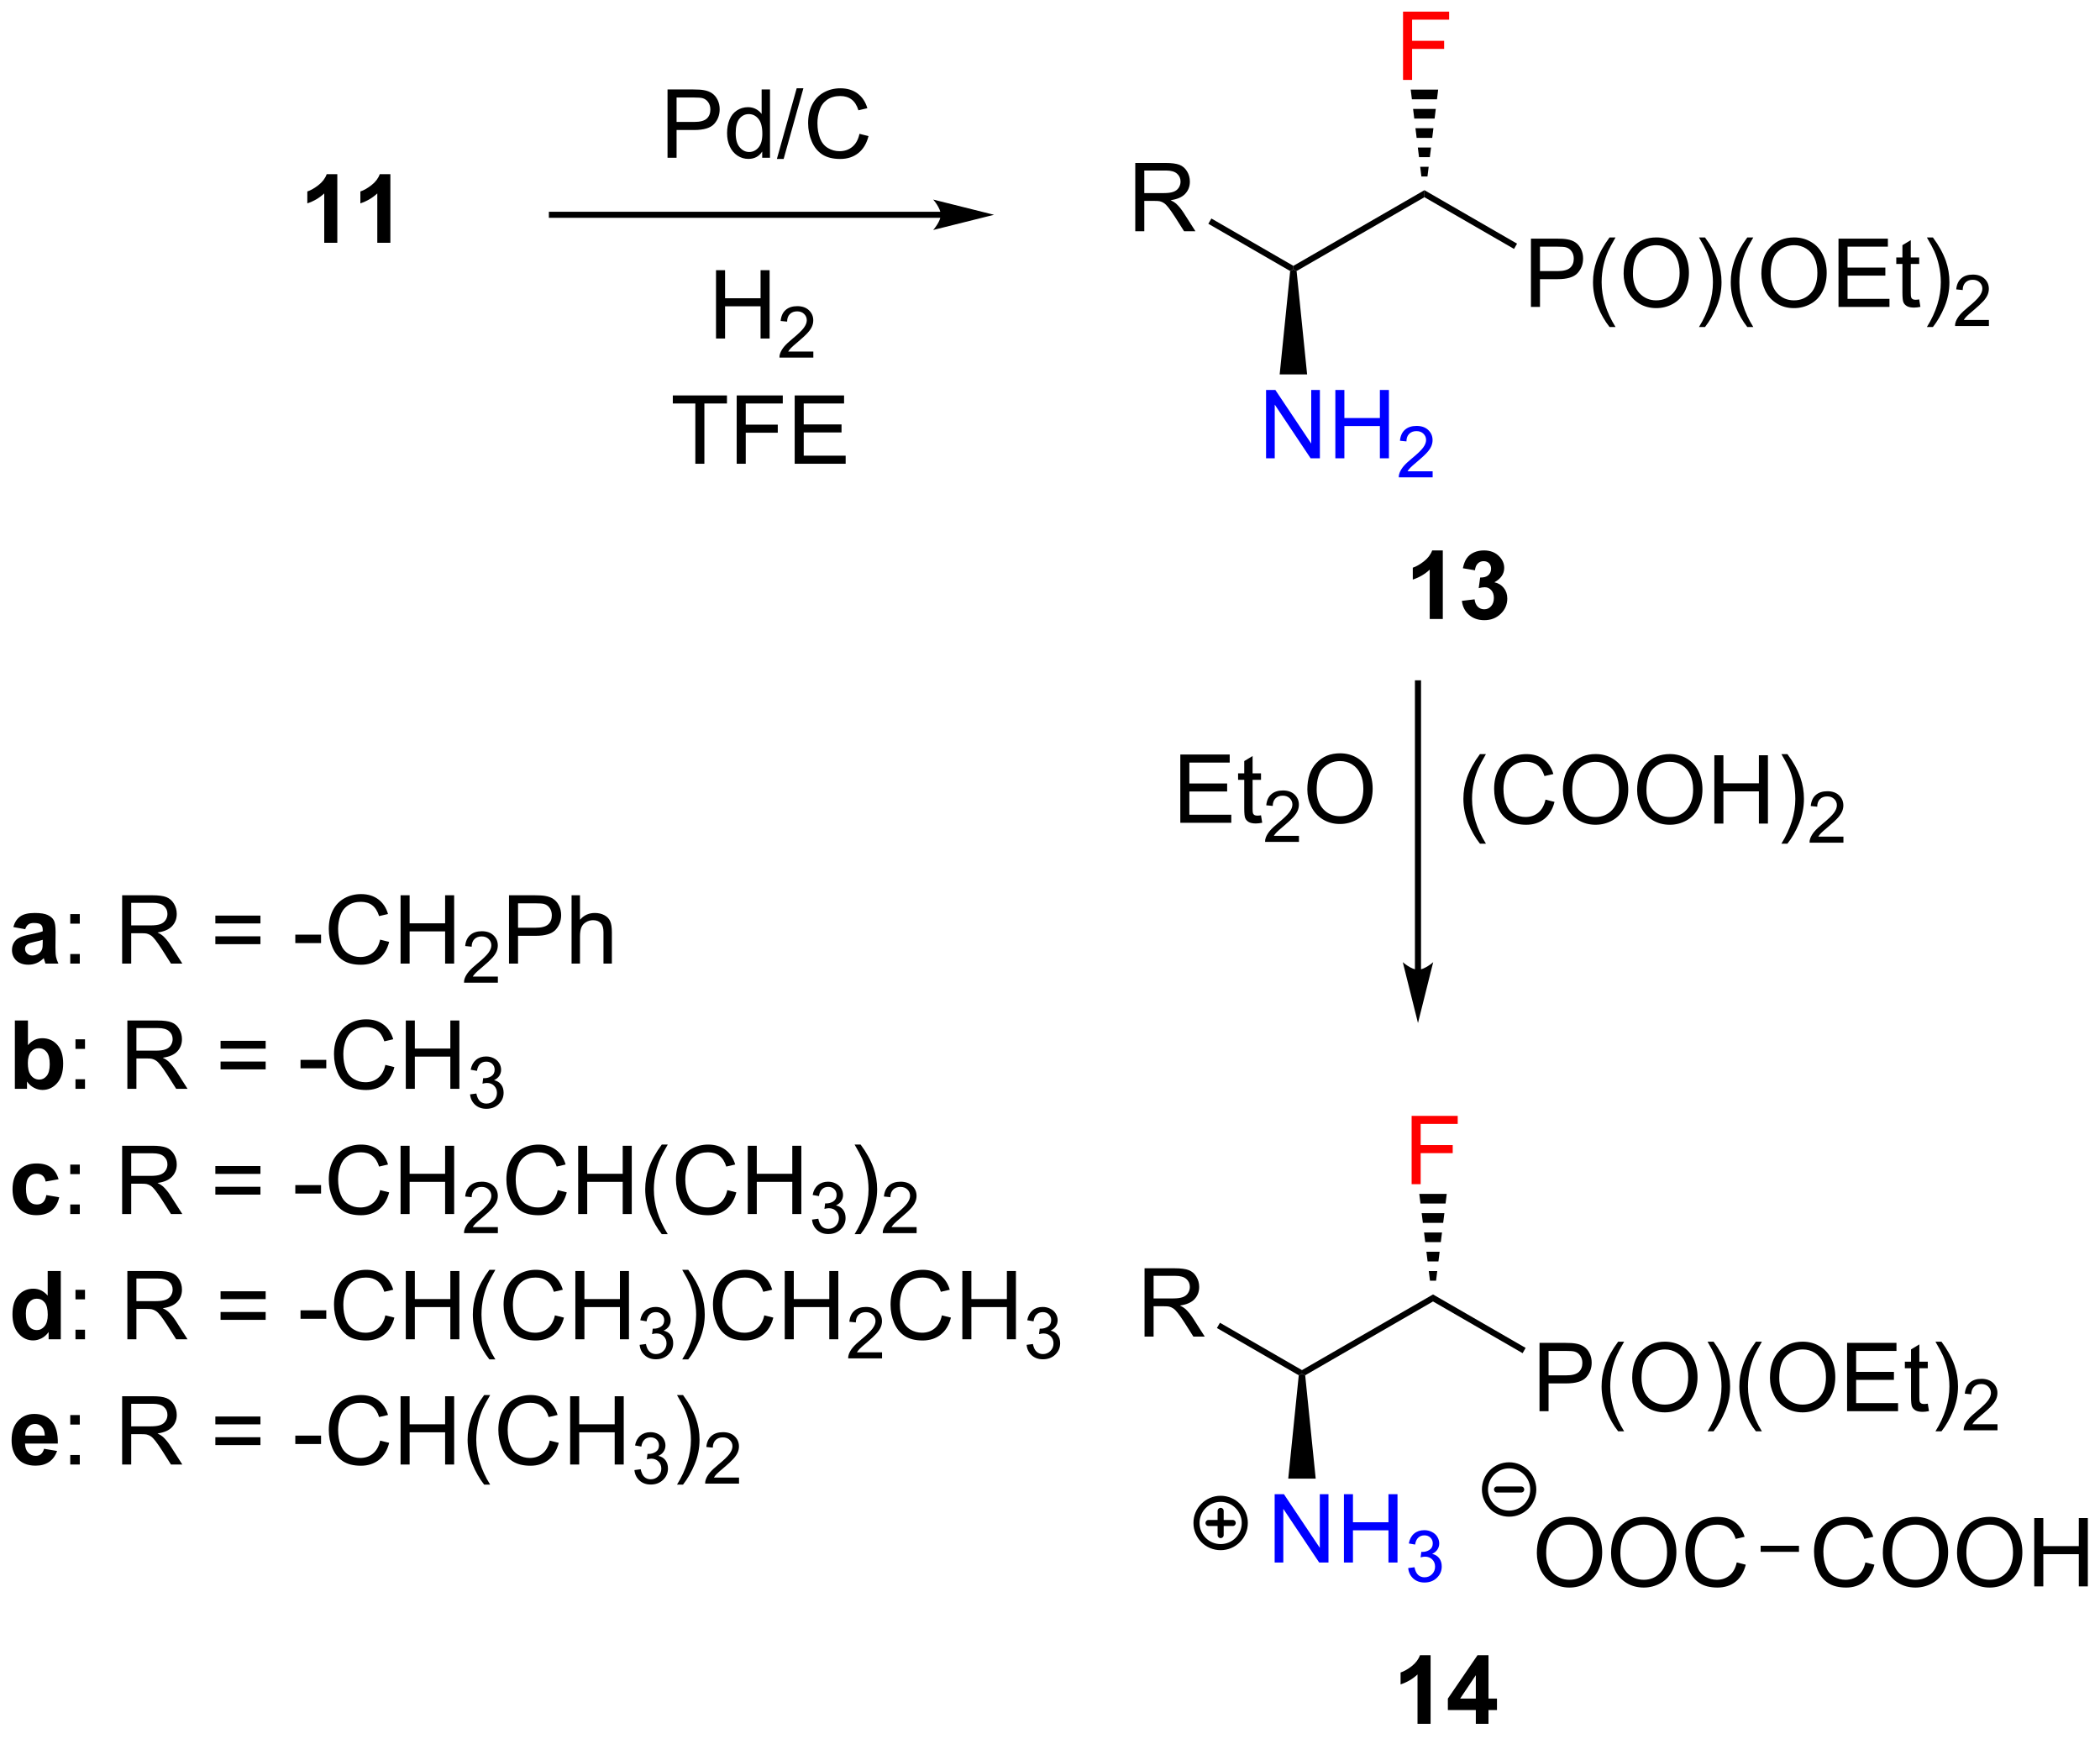 <?xml version="1.0" encoding="UTF-8"?>
<!DOCTYPE svg PUBLIC '-//W3C//DTD SVG 1.0//EN'
          'http://www.w3.org/TR/2001/REC-SVG-20010904/DTD/svg10.dtd'>
<svg stroke-dasharray="none" shape-rendering="auto" xmlns="http://www.w3.org/2000/svg" font-family="'Dialog'" text-rendering="auto" width="483" fill-opacity="1" color-interpolation="auto" color-rendering="auto" preserveAspectRatio="xMidYMid meet" font-size="12px" viewBox="0 0 483 400" fill="black" xmlns:xlink="http://www.w3.org/1999/xlink" stroke="black" image-rendering="auto" stroke-miterlimit="10" stroke-linecap="square" stroke-linejoin="miter" font-style="normal" stroke-width="1" height="400" stroke-dashoffset="0" font-weight="normal" stroke-opacity="1"
><!--Generated by the Batik Graphics2D SVG Generator--><defs id="genericDefs"
  /><g
  ><defs id="defs1"
    ><clipPath clipPathUnits="userSpaceOnUse" id="clipPath1"
      ><path d="M0.895 1.583 L181.966 1.583 L181.966 151.238 L0.895 151.238 L0.895 1.583 Z"
      /></clipPath
      ><clipPath clipPathUnits="userSpaceOnUse" id="clipPath2"
      ><path d="M31.026 104.371 L31.026 249.866 L207.062 249.866 L207.062 104.371 Z"
      /></clipPath
    ></defs
    ><g transform="scale(2.667,2.667) translate(-0.895,-1.583) matrix(1.029,0,0,1.029,-31.018,-105.774)"
    ><path d="M126.937 216.339 L126.937 210.613 L129.476 210.613 Q130.242 210.613 130.64 210.766 Q131.039 210.92 131.276 211.311 Q131.515 211.701 131.515 212.175 Q131.515 212.785 131.12 213.204 Q130.726 213.62 129.901 213.732 Q130.203 213.878 130.359 214.019 Q130.69 214.324 130.987 214.779 L131.984 216.339 L131.031 216.339 L130.273 215.147 Q129.94 214.631 129.724 214.357 Q129.51 214.084 129.341 213.975 Q129.172 213.865 128.995 213.824 Q128.867 213.795 128.573 213.795 L127.695 213.795 L127.695 216.339 L126.937 216.339 ZM127.695 213.139 L129.323 213.139 Q129.844 213.139 130.135 213.032 Q130.429 212.925 130.581 212.688 Q130.734 212.451 130.734 212.175 Q130.734 211.769 130.437 211.508 Q130.143 211.245 129.508 211.245 L127.695 211.245 L127.695 213.139 Z" stroke="none" clip-path="url(#clipPath2)"
    /></g
    ><g transform="matrix(2.743,0,0,2.743,-85.103,-286.284)"
    ><path d="M133.064 215.711 L133.319 215.269 L140.196 219.239 L140.196 219.533 L139.926 219.673 Z" stroke="none" clip-path="url(#clipPath2)"
    /></g
    ><g transform="matrix(2.743,0,0,2.743,-85.103,-286.284)"
    ><path d="M140.465 219.673 L140.196 219.533 L140.196 219.239 L151.184 212.895 L151.184 213.484 Z" stroke="none" clip-path="url(#clipPath2)"
    /></g
    ><g transform="matrix(2.743,0,0,2.743,-85.103,-286.284)"
    ><path d="M160.114 222.683 L160.114 216.957 L162.276 216.957 Q162.846 216.957 163.146 217.012 Q163.568 217.082 163.851 217.28 Q164.138 217.475 164.312 217.832 Q164.487 218.186 164.487 218.613 Q164.487 219.342 164.021 219.85 Q163.557 220.355 162.341 220.355 L160.872 220.355 L160.872 222.683 L160.114 222.683 ZM160.872 219.678 L162.354 219.678 Q163.088 219.678 163.396 219.405 Q163.706 219.131 163.706 218.637 Q163.706 218.277 163.523 218.022 Q163.341 217.764 163.044 217.683 Q162.854 217.631 162.338 217.631 L160.872 217.631 L160.872 219.678 ZM166.706 224.368 Q166.122 223.634 165.719 222.649 Q165.318 221.663 165.318 220.608 Q165.318 219.678 165.62 218.827 Q165.971 217.84 166.706 216.858 L167.208 216.858 Q166.737 217.67 166.583 218.019 Q166.346 218.558 166.208 219.144 Q166.042 219.874 166.042 220.613 Q166.042 222.491 167.208 224.368 L166.706 224.368 ZM167.885 219.894 Q167.885 218.467 168.651 217.663 Q169.417 216.855 170.627 216.855 Q171.419 216.855 172.055 217.236 Q172.693 217.613 173.026 218.29 Q173.362 218.967 173.362 219.827 Q173.362 220.699 173.01 221.387 Q172.659 222.074 172.013 222.428 Q171.37 222.782 170.622 222.782 Q169.815 222.782 169.177 222.392 Q168.542 221.999 168.213 221.324 Q167.885 220.647 167.885 219.894 ZM168.667 219.905 Q168.667 220.941 169.221 221.538 Q169.779 222.131 170.62 222.131 Q171.474 222.131 172.026 221.53 Q172.581 220.928 172.581 219.824 Q172.581 219.124 172.344 218.603 Q172.107 218.082 171.651 217.795 Q171.198 217.506 170.63 217.506 Q169.825 217.506 169.245 218.061 Q168.667 218.613 168.667 219.905 ZM174.709 224.368 L174.204 224.368 Q175.374 222.491 175.374 220.613 Q175.374 219.879 175.204 219.155 Q175.071 218.569 174.834 218.03 Q174.681 217.678 174.204 216.858 L174.709 216.858 Q175.444 217.84 175.796 218.827 Q176.095 219.678 176.095 220.608 Q176.095 221.663 175.691 222.649 Q175.288 223.634 174.709 224.368 ZM178.256 224.368 Q177.673 223.634 177.269 222.649 Q176.868 221.663 176.868 220.608 Q176.868 219.678 177.171 218.827 Q177.522 217.84 178.256 216.858 L178.759 216.858 Q178.288 217.67 178.134 218.019 Q177.897 218.558 177.759 219.144 Q177.592 219.874 177.592 220.613 Q177.592 222.491 178.759 224.368 L178.256 224.368 ZM179.436 219.894 Q179.436 218.467 180.202 217.663 Q180.967 216.855 182.178 216.855 Q182.97 216.855 183.605 217.236 Q184.243 217.613 184.577 218.29 Q184.913 218.967 184.913 219.827 Q184.913 220.699 184.561 221.387 Q184.209 222.074 183.564 222.428 Q182.921 222.782 182.173 222.782 Q181.366 222.782 180.728 222.392 Q180.092 221.999 179.764 221.324 Q179.436 220.647 179.436 219.894 ZM180.217 219.905 Q180.217 220.941 180.772 221.538 Q181.329 222.131 182.171 222.131 Q183.025 222.131 183.577 221.53 Q184.131 220.928 184.131 219.824 Q184.131 219.124 183.894 218.603 Q183.657 218.082 183.202 217.795 Q182.749 217.506 182.181 217.506 Q181.376 217.506 180.796 218.061 Q180.217 218.613 180.217 219.905 ZM185.904 222.683 L185.904 216.957 L190.044 216.957 L190.044 217.631 L186.661 217.631 L186.661 219.387 L189.831 219.387 L189.831 220.058 L186.661 220.058 L186.661 222.006 L190.177 222.006 L190.177 222.683 L185.904 222.683 ZM192.669 222.053 L192.771 222.676 Q192.474 222.738 192.239 222.738 Q191.857 222.738 191.646 222.618 Q191.435 222.496 191.349 222.298 Q191.263 222.1 191.263 221.467 L191.263 219.082 L190.747 219.082 L190.747 218.535 L191.263 218.535 L191.263 217.506 L191.963 217.084 L191.963 218.535 L192.669 218.535 L192.669 219.082 L191.963 219.082 L191.963 221.506 Q191.963 221.808 192 221.894 Q192.036 221.98 192.12 222.032 Q192.206 222.082 192.362 222.082 Q192.479 222.082 192.669 222.053 ZM193.819 224.368 L193.314 224.368 Q194.483 222.491 194.483 220.613 Q194.483 219.879 194.314 219.155 Q194.181 218.569 193.944 218.03 Q193.79 217.678 193.314 216.858 L193.819 216.858 Q194.553 217.84 194.905 218.827 Q195.204 219.678 195.204 220.608 Q195.204 221.663 194.801 222.649 Q194.397 223.634 193.819 224.368 Z" stroke="none" clip-path="url(#clipPath2)"
    /></g
    ><g transform="matrix(2.743,0,0,2.743,-85.103,-286.284)"
    ><path d="M198.515 223.776 L198.515 224.283 L195.675 224.283 Q195.669 224.092 195.738 223.916 Q195.845 223.627 196.083 223.346 Q196.323 223.065 196.775 222.696 Q197.474 222.121 197.72 221.785 Q197.966 221.449 197.966 221.151 Q197.966 220.838 197.741 220.623 Q197.519 220.406 197.157 220.406 Q196.777 220.406 196.548 220.635 Q196.32 220.863 196.318 221.268 L195.775 221.213 Q195.831 220.606 196.195 220.289 Q196.558 219.971 197.169 219.971 Q197.788 219.971 198.148 220.315 Q198.509 220.656 198.509 221.162 Q198.509 221.42 198.404 221.67 Q198.298 221.918 198.052 222.194 Q197.808 222.469 197.239 222.949 Q196.765 223.348 196.63 223.49 Q196.495 223.633 196.407 223.776 L198.515 223.776 Z" stroke="none" clip-path="url(#clipPath2)"
    /></g
    ><g transform="matrix(2.743,0,0,2.743,-85.103,-286.284)"
    ><path d="M151.184 213.484 L151.184 212.895 L158.95 217.378 L158.695 217.82 Z" stroke="none" clip-path="url(#clipPath2)"
    /></g
    ><g fill="red" transform="matrix(2.743,0,0,2.743,-85.103,-286.284)" stroke="red"
    ><path d="M149.39 203.651 L149.39 197.924 L153.255 197.924 L153.255 198.599 L150.148 198.599 L150.148 200.372 L152.835 200.372 L152.835 201.049 L150.148 201.049 L150.148 203.651 L149.39 203.651 Z" stroke="none" clip-path="url(#clipPath2)"
    /></g
    ><g transform="matrix(2.743,0,0,2.743,-85.103,-286.284)"
    ><path d="M150.929 211.744 L150.829 210.935 L151.538 210.935 L151.439 211.744 ZM150.73 210.126 L150.63 209.317 L151.738 209.317 L151.638 210.126 ZM150.531 208.508 L150.431 207.7 L151.937 207.7 L151.837 208.508 ZM150.332 206.891 L150.232 206.082 L152.136 206.082 L152.036 206.891 ZM150.133 205.273 L150.033 204.465 L152.335 204.465 L152.235 205.273 Z" stroke="none" clip-path="url(#clipPath2)"
    /></g
    ><g fill="blue" transform="matrix(2.743,0,0,2.743,-85.103,-286.284)" stroke="blue"
    ><path d="M137.905 235.372 L137.905 229.645 L138.684 229.645 L141.691 234.14 L141.691 229.645 L142.418 229.645 L142.418 235.372 L141.639 235.372 L138.631 230.872 L138.631 235.372 L137.905 235.372 ZM143.714 235.372 L143.714 229.645 L144.471 229.645 L144.471 231.997 L147.448 231.997 L147.448 229.645 L148.206 229.645 L148.206 235.372 L147.448 235.372 L147.448 232.671 L144.471 232.671 L144.471 235.372 L143.714 235.372 Z" stroke="none" clip-path="url(#clipPath2)"
    /></g
    ><g fill="blue" transform="matrix(2.743,0,0,2.743,-85.103,-286.284)" stroke="blue"
    ><path d="M149.102 235.837 L149.63 235.767 Q149.721 236.216 149.938 236.413 Q150.157 236.61 150.471 236.61 Q150.842 236.61 151.098 236.353 Q151.356 236.095 151.356 235.714 Q151.356 235.351 151.118 235.116 Q150.881 234.88 150.514 234.88 Q150.366 234.88 150.143 234.939 L150.202 234.476 Q150.255 234.482 150.286 234.482 Q150.624 234.482 150.893 234.306 Q151.163 234.13 151.163 233.763 Q151.163 233.474 150.965 233.284 Q150.77 233.093 150.46 233.093 Q150.151 233.093 149.946 233.286 Q149.741 233.48 149.682 233.866 L149.155 233.773 Q149.252 233.241 149.594 232.95 Q149.938 232.659 150.448 232.659 Q150.799 232.659 151.094 232.81 Q151.391 232.96 151.548 233.222 Q151.704 233.482 151.704 233.774 Q151.704 234.054 151.553 234.282 Q151.405 234.511 151.112 234.645 Q151.493 234.733 151.704 235.011 Q151.915 235.286 151.915 235.702 Q151.915 236.265 151.505 236.657 Q151.094 237.048 150.467 237.048 Q149.903 237.048 149.528 236.712 Q149.155 236.374 149.102 235.837 Z" stroke="none" clip-path="url(#clipPath2)"
    /></g
    ><g transform="matrix(2.743,0,0,2.743,-85.103,-286.284)"
    ><path d="M139.926 219.673 L140.196 219.533 L140.465 219.673 L141.346 228.337 L139.045 228.337 Z" stroke="none" clip-path="url(#clipPath2)"
    /></g
    ><g stroke-width="0.51" transform="matrix(2.743,0,0,2.743,-85.103,-286.284)" stroke-linejoin="round" stroke-linecap="round"
    ><path fill="none" d="M133.376 234.081 C132.257 234.081 131.351 233.174 131.351 232.056 C131.351 230.938 132.257 230.031 133.376 230.031 C134.494 230.031 135.401 230.938 135.401 232.056 C135.401 233.174 134.494 234.081 133.376 234.081 M132.363 232.056 L134.388 232.056 M133.376 231.043 L133.376 233.068" clip-path="url(#clipPath2)"
    /></g
    ><g transform="matrix(2.743,0,0,2.743,-85.103,-286.284)"
    ><path d="M109.91 122.121 L77.303 122.121 L77.048 122.121 L77.048 122.631 L77.303 122.631 L109.91 122.631 L110.166 122.631 L110.166 122.121 L109.91 122.121 ZM114.375 122.376 L109.273 121.1 C109.273 121.1 109.91 121.818 109.91 122.376 C109.91 122.934 109.273 123.651 109.273 123.651 Z" stroke="none" clip-path="url(#clipPath2)"
    /></g
    ><g transform="matrix(2.743,0,0,2.743,-85.103,-286.284)"
    ><path d="M126.218 123.758 L126.218 118.032 L128.757 118.032 Q129.522 118.032 129.921 118.186 Q130.319 118.339 130.556 118.73 Q130.796 119.121 130.796 119.594 Q130.796 120.204 130.4 120.623 Q130.007 121.04 129.181 121.152 Q129.483 121.298 129.639 121.438 Q129.97 121.743 130.267 122.199 L131.264 123.758 L130.311 123.758 L129.554 122.566 Q129.22 122.05 129.004 121.777 Q128.79 121.503 128.621 121.394 Q128.452 121.284 128.275 121.243 Q128.147 121.214 127.853 121.214 L126.975 121.214 L126.975 123.758 L126.218 123.758 ZM126.975 120.558 L128.603 120.558 Q129.124 120.558 129.415 120.451 Q129.71 120.344 129.861 120.108 Q130.014 119.871 130.014 119.594 Q130.014 119.188 129.718 118.928 Q129.423 118.665 128.788 118.665 L126.975 118.665 L126.975 120.558 Z" stroke="none" clip-path="url(#clipPath2)"
    /></g
    ><g transform="matrix(2.743,0,0,2.743,-85.103,-286.284)"
    ><path d="M132.344 123.13 L132.6 122.688 L139.476 126.658 L139.476 126.953 L139.206 127.092 Z" stroke="none" clip-path="url(#clipPath2)"
    /></g
    ><g transform="matrix(2.743,0,0,2.743,-85.103,-286.284)"
    ><path d="M139.745 127.092 L139.476 126.953 L139.476 126.658 L150.464 120.314 L150.464 120.903 Z" stroke="none" clip-path="url(#clipPath2)"
    /></g
    ><g transform="matrix(2.743,0,0,2.743,-85.103,-286.284)"
    ><path d="M159.395 130.103 L159.395 124.376 L161.556 124.376 Q162.126 124.376 162.426 124.431 Q162.848 124.501 163.132 124.699 Q163.418 124.894 163.593 125.251 Q163.767 125.605 163.767 126.032 Q163.767 126.761 163.301 127.269 Q162.837 127.775 161.621 127.775 L160.153 127.775 L160.153 130.103 L159.395 130.103 ZM160.153 127.097 L161.634 127.097 Q162.369 127.097 162.676 126.824 Q162.986 126.55 162.986 126.056 Q162.986 125.696 162.804 125.441 Q162.621 125.183 162.324 125.103 Q162.134 125.05 161.619 125.05 L160.153 125.05 L160.153 127.097 ZM165.986 131.787 Q165.403 131.053 164.999 130.069 Q164.598 129.082 164.598 128.027 Q164.598 127.097 164.9 126.246 Q165.251 125.259 165.986 124.277 L166.488 124.277 Q166.017 125.09 165.863 125.439 Q165.626 125.978 165.488 126.564 Q165.322 127.293 165.322 128.032 Q165.322 129.91 166.488 131.787 L165.986 131.787 ZM167.166 127.314 Q167.166 125.886 167.931 125.082 Q168.697 124.275 169.908 124.275 Q170.699 124.275 171.335 124.655 Q171.973 125.032 172.306 125.709 Q172.642 126.386 172.642 127.246 Q172.642 128.118 172.291 128.806 Q171.939 129.493 171.293 129.847 Q170.65 130.202 169.903 130.202 Q169.095 130.202 168.457 129.811 Q167.822 129.418 167.494 128.743 Q167.166 128.066 167.166 127.314 ZM167.947 127.324 Q167.947 128.36 168.501 128.957 Q169.059 129.55 169.9 129.55 Q170.754 129.55 171.306 128.949 Q171.861 128.347 171.861 127.243 Q171.861 126.543 171.624 126.022 Q171.387 125.501 170.931 125.215 Q170.478 124.925 169.91 124.925 Q169.106 124.925 168.525 125.48 Q167.947 126.032 167.947 127.324 ZM173.99 131.787 L173.484 131.787 Q174.654 129.91 174.654 128.032 Q174.654 127.298 174.484 126.574 Q174.352 125.988 174.115 125.449 Q173.961 125.097 173.484 124.277 L173.99 124.277 Q174.724 125.259 175.076 126.246 Q175.375 127.097 175.375 128.027 Q175.375 129.082 174.971 130.069 Q174.568 131.053 173.99 131.787 ZM177.537 131.787 Q176.953 131.053 176.55 130.069 Q176.149 129.082 176.149 128.027 Q176.149 127.097 176.451 126.246 Q176.802 125.259 177.537 124.277 L178.039 124.277 Q177.568 125.09 177.414 125.439 Q177.177 125.978 177.039 126.564 Q176.873 127.293 176.873 128.032 Q176.873 129.91 178.039 131.787 L177.537 131.787 ZM178.716 127.314 Q178.716 125.886 179.482 125.082 Q180.248 124.275 181.458 124.275 Q182.25 124.275 182.886 124.655 Q183.524 125.032 183.857 125.709 Q184.193 126.386 184.193 127.246 Q184.193 128.118 183.841 128.806 Q183.49 129.493 182.844 129.847 Q182.201 130.202 181.453 130.202 Q180.646 130.202 180.008 129.811 Q179.373 129.418 179.044 128.743 Q178.716 128.066 178.716 127.314 ZM179.498 127.324 Q179.498 128.36 180.052 128.957 Q180.609 129.55 181.451 129.55 Q182.305 129.55 182.857 128.949 Q183.412 128.347 183.412 127.243 Q183.412 126.543 183.175 126.022 Q182.938 125.501 182.482 125.215 Q182.029 124.925 181.461 124.925 Q180.656 124.925 180.076 125.48 Q179.498 126.032 179.498 127.324 ZM185.184 130.103 L185.184 124.376 L189.324 124.376 L189.324 125.05 L185.942 125.05 L185.942 126.806 L189.111 126.806 L189.111 127.478 L185.942 127.478 L185.942 129.425 L189.457 129.425 L189.457 130.103 L185.184 130.103 ZM191.949 129.472 L192.051 130.095 Q191.754 130.157 191.52 130.157 Q191.137 130.157 190.926 130.037 Q190.715 129.915 190.629 129.717 Q190.543 129.519 190.543 128.887 L190.543 126.501 L190.028 126.501 L190.028 125.954 L190.543 125.954 L190.543 124.925 L191.244 124.504 L191.244 125.954 L191.949 125.954 L191.949 126.501 L191.244 126.501 L191.244 128.925 Q191.244 129.228 191.28 129.314 Q191.317 129.399 191.4 129.452 Q191.486 129.501 191.642 129.501 Q191.759 129.501 191.949 129.472 ZM193.099 131.787 L192.594 131.787 Q193.763 129.91 193.763 128.032 Q193.763 127.298 193.594 126.574 Q193.461 125.988 193.224 125.449 Q193.071 125.097 192.594 124.277 L193.099 124.277 Q193.833 125.259 194.185 126.246 Q194.484 127.097 194.484 128.027 Q194.484 129.082 194.081 130.069 Q193.677 131.053 193.099 131.787 Z" stroke="none" clip-path="url(#clipPath2)"
    /></g
    ><g transform="matrix(2.743,0,0,2.743,-85.103,-286.284)"
    ><path d="M197.795 131.195 L197.795 131.703 L194.955 131.703 Q194.949 131.511 195.018 131.335 Q195.125 131.046 195.363 130.765 Q195.604 130.484 196.055 130.115 Q196.754 129.541 197 129.205 Q197.246 128.869 197.246 128.57 Q197.246 128.257 197.022 128.042 Q196.799 127.826 196.438 127.826 Q196.057 127.826 195.828 128.054 Q195.6 128.283 195.598 128.687 L195.055 128.632 Q195.111 128.025 195.475 127.709 Q195.838 127.39 196.449 127.39 Q197.068 127.39 197.428 127.734 Q197.789 128.076 197.789 128.582 Q197.789 128.839 197.684 129.089 Q197.578 129.337 197.332 129.613 Q197.088 129.888 196.52 130.369 Q196.045 130.767 195.91 130.91 Q195.775 131.052 195.688 131.195 L197.795 131.195 Z" stroke="none" clip-path="url(#clipPath2)"
    /></g
    ><g transform="matrix(2.743,0,0,2.743,-85.103,-286.284)"
    ><path d="M150.464 120.903 L150.464 120.314 L158.23 124.798 L157.975 125.239 Z" stroke="none" clip-path="url(#clipPath2)"
    /></g
    ><g fill="red" transform="matrix(2.743,0,0,2.743,-85.103,-286.284)" stroke="red"
    ><path d="M148.67 111.07 L148.67 105.344 L152.535 105.344 L152.535 106.018 L149.428 106.018 L149.428 107.791 L152.116 107.791 L152.116 108.469 L149.428 108.469 L149.428 111.07 L148.67 111.07 Z" stroke="none" clip-path="url(#clipPath2)"
    /></g
    ><g transform="matrix(2.743,0,0,2.743,-85.103,-286.284)"
    ><path d="M150.209 119.163 L150.109 118.354 L150.819 118.354 L150.719 119.163 ZM150.01 117.545 L149.91 116.737 L151.018 116.737 L150.918 117.545 ZM149.811 115.928 L149.711 115.119 L151.217 115.119 L151.117 115.928 ZM149.612 114.31 L149.512 113.501 L151.416 113.501 L151.316 114.31 ZM149.413 112.693 L149.313 111.884 L151.615 111.884 L151.515 112.693 Z" stroke="none" clip-path="url(#clipPath2)"
    /></g
    ><g fill="blue" transform="matrix(2.743,0,0,2.743,-85.103,-286.284)" stroke="blue"
    ><path d="M137.185 142.791 L137.185 137.064 L137.964 137.064 L140.971 141.559 L140.971 137.064 L141.698 137.064 L141.698 142.791 L140.919 142.791 L137.912 138.291 L137.912 142.791 L137.185 142.791 ZM142.994 142.791 L142.994 137.064 L143.751 137.064 L143.751 139.416 L146.728 139.416 L146.728 137.064 L147.486 137.064 L147.486 142.791 L146.728 142.791 L146.728 140.09 L143.751 140.09 L143.751 142.791 L142.994 142.791 Z" stroke="none" clip-path="url(#clipPath2)"
    /></g
    ><g fill="blue" transform="matrix(2.743,0,0,2.743,-85.103,-286.284)" stroke="blue"
    ><path d="M151.152 143.883 L151.152 144.391 L148.312 144.391 Q148.306 144.2 148.375 144.024 Q148.482 143.735 148.72 143.453 Q148.96 143.172 149.412 142.803 Q150.111 142.229 150.357 141.893 Q150.603 141.557 150.603 141.258 Q150.603 140.946 150.378 140.731 Q150.156 140.514 149.794 140.514 Q149.414 140.514 149.185 140.743 Q148.957 140.971 148.955 141.375 L148.412 141.321 Q148.468 140.713 148.832 140.397 Q149.195 140.078 149.806 140.078 Q150.425 140.078 150.785 140.422 Q151.146 140.764 151.146 141.27 Q151.146 141.528 151.041 141.778 Q150.935 142.026 150.689 142.301 Q150.445 142.576 149.876 143.057 Q149.402 143.455 149.267 143.598 Q149.132 143.74 149.044 143.883 L151.152 143.883 Z" stroke="none" clip-path="url(#clipPath2)"
    /></g
    ><g transform="matrix(2.743,0,0,2.743,-85.103,-286.284)"
    ><path d="M139.206 127.092 L139.476 126.953 L139.745 127.092 L140.627 135.757 L138.325 135.757 Z" stroke="none" clip-path="url(#clipPath2)"
    /></g
    ><g transform="matrix(2.743,0,0,2.743,-85.103,-286.284)"
    ><path d="M150.98 248.894 L149.884 248.894 L149.884 244.756 Q149.282 245.319 148.464 245.589 L148.464 244.592 Q148.894 244.451 149.397 244.061 Q149.902 243.667 150.089 243.144 L150.98 243.144 L150.98 248.894 ZM154.773 248.894 L154.773 247.74 L152.429 247.74 L152.429 246.779 L154.914 243.144 L155.835 243.144 L155.835 246.777 L156.546 246.777 L156.546 247.74 L155.835 247.74 L155.835 248.894 L154.773 248.894 ZM154.773 246.777 L154.773 244.819 L153.458 246.777 L154.773 246.777 Z" stroke="none" clip-path="url(#clipPath2)"
    /></g
    ><g transform="matrix(2.743,0,0,2.743,-85.103,-286.284)"
    ><path d="M59.309 124.723 L58.213 124.723 L58.213 120.585 Q57.611 121.148 56.794 121.419 L56.794 120.421 Q57.223 120.281 57.726 119.89 Q58.231 119.497 58.419 118.973 L59.309 118.973 L59.309 124.723 ZM63.758 124.723 L62.662 124.723 L62.662 120.585 Q62.06 121.148 61.243 121.419 L61.243 120.421 Q61.672 120.281 62.175 119.89 Q62.68 119.497 62.868 118.973 L63.758 118.973 L63.758 124.723 Z" stroke="none" clip-path="url(#clipPath2)"
    /></g
    ><g transform="matrix(2.743,0,0,2.743,-85.103,-286.284)"
    ><path d="M150.179 185.674 L150.179 161.661 L150.179 161.406 L149.668 161.406 L149.668 161.661 L149.668 185.674 L149.668 185.929 L150.179 185.929 L150.179 185.674 ZM149.923 190.138 L151.199 185.036 C151.199 185.036 150.482 185.674 149.923 185.674 C149.365 185.674 148.648 185.036 148.648 185.036 Z" stroke="none" clip-path="url(#clipPath2)"
    /></g
    ><g transform="matrix(2.743,0,0,2.743,-85.103,-286.284)"
    ><path d="M181.869 233.966 L181.869 234.476 L178.655 234.476 L178.655 233.966 Z" stroke="none" clip-path="url(#clipPath2)"
    /></g
    ><g transform="matrix(2.743,0,0,2.743,-85.103,-286.284)"
    ><path d="M159.89 234.582 Q159.89 233.155 160.656 232.351 Q161.422 231.543 162.632 231.543 Q163.424 231.543 164.06 231.923 Q164.698 232.301 165.031 232.978 Q165.367 233.655 165.367 234.515 Q165.367 235.387 165.015 236.075 Q164.664 236.762 164.018 237.116 Q163.375 237.47 162.627 237.47 Q161.82 237.47 161.182 237.08 Q160.547 236.686 160.218 236.012 Q159.89 235.335 159.89 234.582 ZM160.672 234.593 Q160.672 235.629 161.226 236.226 Q161.784 236.819 162.625 236.819 Q163.479 236.819 164.031 236.218 Q164.586 235.616 164.586 234.512 Q164.586 233.811 164.349 233.291 Q164.112 232.77 163.656 232.483 Q163.203 232.194 162.635 232.194 Q161.83 232.194 161.25 232.749 Q160.672 233.301 160.672 234.593 ZM166.113 234.582 Q166.113 233.155 166.879 232.351 Q167.644 231.543 168.855 231.543 Q169.647 231.543 170.282 231.923 Q170.92 232.301 171.254 232.978 Q171.589 233.655 171.589 234.515 Q171.589 235.387 171.238 236.075 Q170.886 236.762 170.241 237.116 Q169.597 237.47 168.85 237.47 Q168.043 237.47 167.405 237.08 Q166.769 236.686 166.441 236.012 Q166.113 235.335 166.113 234.582 ZM166.894 234.593 Q166.894 235.629 167.449 236.226 Q168.006 236.819 168.847 236.819 Q169.702 236.819 170.254 236.218 Q170.808 235.616 170.808 234.512 Q170.808 233.811 170.571 233.291 Q170.334 232.77 169.879 232.483 Q169.425 232.194 168.858 232.194 Q168.053 232.194 167.472 232.749 Q166.894 233.301 166.894 234.593 ZM176.651 235.364 L177.409 235.554 Q177.172 236.489 176.552 236.981 Q175.932 237.47 175.039 237.47 Q174.112 237.47 173.531 237.093 Q172.953 236.715 172.648 236.002 Q172.346 235.286 172.346 234.465 Q172.346 233.569 172.687 232.905 Q173.031 232.239 173.661 231.892 Q174.291 231.546 175.049 231.546 Q175.909 231.546 176.494 231.983 Q177.08 232.421 177.312 233.215 L176.565 233.39 Q176.367 232.765 175.987 232.481 Q175.609 232.194 175.034 232.194 Q174.375 232.194 173.929 232.512 Q173.487 232.827 173.307 233.361 Q173.127 233.895 173.127 234.46 Q173.127 235.192 173.341 235.736 Q173.554 236.28 174.002 236.551 Q174.453 236.819 174.976 236.819 Q175.612 236.819 176.052 236.452 Q176.494 236.085 176.651 235.364 Z" stroke="none" clip-path="url(#clipPath2)"
    /></g
    ><g transform="matrix(2.743,0,0,2.743,-85.103,-286.284)"
    ><path d="M187.438 235.364 L188.195 235.554 Q187.958 236.489 187.339 236.981 Q186.719 237.47 185.826 237.47 Q184.899 237.47 184.318 237.093 Q183.74 236.715 183.435 236.002 Q183.133 235.286 183.133 234.465 Q183.133 233.569 183.474 232.905 Q183.818 232.239 184.448 231.892 Q185.078 231.546 185.836 231.546 Q186.695 231.546 187.281 231.983 Q187.867 232.421 188.099 233.215 L187.352 233.39 Q187.154 232.765 186.774 232.481 Q186.396 232.194 185.82 232.194 Q185.161 232.194 184.716 232.512 Q184.274 232.827 184.094 233.361 Q183.914 233.895 183.914 234.46 Q183.914 235.192 184.128 235.736 Q184.341 236.28 184.789 236.551 Q185.24 236.819 185.763 236.819 Q186.399 236.819 186.839 236.452 Q187.281 236.085 187.438 235.364 ZM188.9 234.582 Q188.9 233.155 189.665 232.351 Q190.431 231.543 191.642 231.543 Q192.434 231.543 193.069 231.923 Q193.707 232.301 194.04 232.978 Q194.376 233.655 194.376 234.515 Q194.376 235.387 194.025 236.075 Q193.673 236.762 193.027 237.116 Q192.384 237.47 191.637 237.47 Q190.829 237.47 190.191 237.08 Q189.556 236.686 189.228 236.012 Q188.9 235.335 188.9 234.582 ZM189.681 234.593 Q189.681 235.629 190.236 236.226 Q190.793 236.819 191.634 236.819 Q192.488 236.819 193.04 236.218 Q193.595 235.616 193.595 234.512 Q193.595 233.811 193.358 233.291 Q193.121 232.77 192.665 232.483 Q192.212 232.194 191.645 232.194 Q190.84 232.194 190.259 232.749 Q189.681 233.301 189.681 234.593 ZM195.122 234.582 Q195.122 233.155 195.888 232.351 Q196.654 231.543 197.865 231.543 Q198.656 231.543 199.292 231.923 Q199.93 232.301 200.263 232.978 Q200.599 233.655 200.599 234.515 Q200.599 235.387 200.247 236.075 Q199.896 236.762 199.25 237.116 Q198.607 237.47 197.859 237.47 Q197.052 237.47 196.414 237.08 Q195.779 236.686 195.451 236.012 Q195.122 235.335 195.122 234.582 ZM195.904 234.593 Q195.904 235.629 196.458 236.226 Q197.016 236.819 197.857 236.819 Q198.711 236.819 199.263 236.218 Q199.818 235.616 199.818 234.512 Q199.818 233.811 199.581 233.291 Q199.344 232.77 198.888 232.483 Q198.435 232.194 197.867 232.194 Q197.062 232.194 196.482 232.749 Q195.904 233.301 195.904 234.593 ZM201.598 237.371 L201.598 231.645 L202.356 231.645 L202.356 233.996 L205.332 233.996 L205.332 231.645 L206.09 231.645 L206.09 237.371 L205.332 237.371 L205.332 234.671 L202.356 234.671 L202.356 237.371 L201.598 237.371 Z" stroke="none" clip-path="url(#clipPath2)"
    /></g
    ><g stroke-width="0.51" transform="matrix(2.743,0,0,2.743,-85.103,-286.284)" stroke-linejoin="round" stroke-linecap="round"
    ><path fill="none" d="M157.564 231.273 C156.446 231.273 155.539 230.367 155.539 229.248 C155.539 228.13 156.446 227.223 157.564 227.223 C158.683 227.223 159.589 228.13 159.589 229.248 C159.589 230.367 158.683 231.273 157.564 231.273 M156.552 229.248 L158.577 229.248" clip-path="url(#clipPath2)"
    /></g
    ><g transform="matrix(2.743,0,0,2.743,-85.103,-286.284)"
    ><path d="M33.139 182.273 L32.142 182.093 Q32.311 181.492 32.72 181.203 Q33.131 180.913 33.938 180.913 Q34.673 180.913 35.032 181.088 Q35.392 181.26 35.537 181.528 Q35.686 181.796 35.686 182.51 L35.673 183.791 Q35.673 184.338 35.725 184.598 Q35.78 184.859 35.923 185.156 L34.837 185.156 Q34.795 185.046 34.733 184.83 Q34.704 184.734 34.694 184.703 Q34.412 184.976 34.092 185.114 Q33.772 185.25 33.407 185.25 Q32.767 185.25 32.397 184.903 Q32.03 184.554 32.03 184.023 Q32.03 183.671 32.196 183.395 Q32.365 183.119 32.668 182.973 Q32.97 182.828 33.54 182.718 Q34.311 182.572 34.608 182.447 L34.608 182.338 Q34.608 182.023 34.451 181.887 Q34.295 181.752 33.86 181.752 Q33.569 181.752 33.405 181.869 Q33.24 181.984 33.139 182.273 ZM34.608 183.163 Q34.397 183.234 33.938 183.333 Q33.483 183.429 33.342 183.523 Q33.126 183.674 33.126 183.908 Q33.126 184.14 33.298 184.309 Q33.47 184.476 33.735 184.476 Q34.032 184.476 34.303 184.281 Q34.501 184.132 34.563 183.916 Q34.608 183.775 34.608 183.382 L34.608 183.163 Z" stroke="none" clip-path="url(#clipPath2)"
    /></g
    ><g transform="matrix(2.743,0,0,2.743,-85.103,-286.284)"
    ><path d="M36.916 181.807 L36.916 181.007 L37.716 181.007 L37.716 181.807 L36.916 181.807 ZM36.916 185.156 L36.916 184.354 L37.716 184.354 L37.716 185.156 L36.916 185.156 ZM41.268 185.156 L41.268 179.429 L43.807 179.429 Q44.572 179.429 44.971 179.583 Q45.369 179.736 45.606 180.127 Q45.846 180.518 45.846 180.992 Q45.846 181.601 45.45 182.02 Q45.057 182.437 44.231 182.549 Q44.533 182.695 44.69 182.835 Q45.02 183.14 45.317 183.596 L46.315 185.156 L45.362 185.156 L44.604 183.963 Q44.27 183.447 44.054 183.174 Q43.841 182.9 43.672 182.791 Q43.502 182.682 43.325 182.64 Q43.197 182.611 42.903 182.611 L42.026 182.611 L42.026 185.156 L41.268 185.156 ZM42.026 181.955 L43.653 181.955 Q44.174 181.955 44.466 181.848 Q44.76 181.742 44.911 181.505 Q45.065 181.268 45.065 180.992 Q45.065 180.585 44.768 180.325 Q44.474 180.062 43.838 180.062 L42.026 180.062 L42.026 181.955 ZM52.864 181.788 L49.083 181.788 L49.083 181.132 L52.864 181.132 L52.864 181.788 ZM52.864 183.525 L49.083 183.525 L49.083 182.869 L52.864 182.869 L52.864 183.525 ZM55.787 183.437 L55.787 182.729 L57.946 182.729 L57.946 183.437 L55.787 183.437 ZM62.899 183.148 L63.657 183.338 Q63.42 184.273 62.8 184.765 Q62.181 185.255 61.287 185.255 Q60.36 185.255 59.779 184.877 Q59.201 184.5 58.897 183.786 Q58.595 183.07 58.595 182.25 Q58.595 181.354 58.936 180.69 Q59.279 180.023 59.91 179.677 Q60.54 179.33 61.298 179.33 Q62.157 179.33 62.743 179.768 Q63.329 180.205 63.561 181 L62.813 181.174 Q62.615 180.549 62.235 180.265 Q61.858 179.979 61.282 179.979 Q60.623 179.979 60.178 180.296 Q59.735 180.611 59.556 181.145 Q59.376 181.679 59.376 182.244 Q59.376 182.976 59.589 183.52 Q59.803 184.065 60.251 184.335 Q60.701 184.604 61.225 184.604 Q61.86 184.604 62.3 184.236 Q62.743 183.869 62.899 183.148 ZM64.614 185.156 L64.614 179.429 L65.372 179.429 L65.372 181.781 L68.349 181.781 L68.349 179.429 L69.106 179.429 L69.106 185.156 L68.349 185.156 L68.349 182.455 L65.372 182.455 L65.372 185.156 L64.614 185.156 Z" stroke="none" clip-path="url(#clipPath2)"
    /></g
    ><g transform="matrix(2.743,0,0,2.743,-85.103,-286.284)"
    ><path d="M72.772 186.248 L72.772 186.756 L69.933 186.756 Q69.927 186.564 69.995 186.388 Q70.103 186.1 70.341 185.818 Q70.581 185.537 71.032 185.168 Q71.731 184.594 71.978 184.258 Q72.224 183.922 72.224 183.623 Q72.224 183.31 71.999 183.096 Q71.776 182.879 71.415 182.879 Q71.034 182.879 70.806 183.107 Q70.577 183.336 70.575 183.74 L70.032 183.685 Q70.089 183.078 70.452 182.762 Q70.815 182.443 71.427 182.443 Q72.046 182.443 72.405 182.787 Q72.766 183.129 72.766 183.635 Q72.766 183.892 72.661 184.142 Q72.556 184.391 72.309 184.666 Q72.065 184.941 71.497 185.422 Q71.022 185.82 70.888 185.963 Q70.753 186.105 70.665 186.248 L72.772 186.248 Z" stroke="none" clip-path="url(#clipPath2)"
    /></g
    ><g transform="matrix(2.743,0,0,2.743,-85.103,-286.284)"
    ><path d="M73.705 185.156 L73.705 179.429 L75.866 179.429 Q76.437 179.429 76.736 179.484 Q77.158 179.554 77.442 179.752 Q77.728 179.947 77.903 180.304 Q78.077 180.658 78.077 181.085 Q78.077 181.815 77.611 182.322 Q77.148 182.828 75.931 182.828 L74.463 182.828 L74.463 185.156 L73.705 185.156 ZM74.463 182.15 L75.945 182.15 Q76.679 182.15 76.986 181.877 Q77.296 181.604 77.296 181.109 Q77.296 180.75 77.114 180.494 Q76.931 180.236 76.635 180.156 Q76.445 180.104 75.929 180.104 L74.463 180.104 L74.463 182.15 ZM78.952 185.156 L78.952 179.429 L79.656 179.429 L79.656 181.484 Q80.148 180.913 80.898 180.913 Q81.359 180.913 81.697 181.096 Q82.038 181.275 82.184 181.596 Q82.33 181.916 82.33 182.525 L82.33 185.156 L81.627 185.156 L81.627 182.525 Q81.627 182 81.398 181.76 Q81.171 181.518 80.752 181.518 Q80.439 181.518 80.163 181.682 Q79.89 181.843 79.773 182.122 Q79.656 182.398 79.656 182.885 L79.656 185.156 L78.952 185.156 Z" stroke="none" clip-path="url(#clipPath2)"
    /></g
    ><g transform="matrix(2.743,0,0,2.743,-85.103,-286.284)"
    ><path d="M32.272 195.656 L32.272 189.929 L33.368 189.929 L33.368 191.992 Q33.876 191.413 34.571 191.413 Q35.329 191.413 35.824 191.963 Q36.321 192.51 36.321 193.538 Q36.321 194.601 35.816 195.177 Q35.311 195.75 34.587 195.75 Q34.233 195.75 33.886 195.572 Q33.54 195.393 33.29 195.046 L33.29 195.656 L32.272 195.656 ZM33.36 193.492 Q33.36 194.135 33.563 194.445 Q33.85 194.882 34.321 194.882 Q34.686 194.882 34.941 194.572 Q35.196 194.26 35.196 193.593 Q35.196 192.882 34.938 192.567 Q34.681 192.252 34.28 192.252 Q33.884 192.252 33.621 192.559 Q33.36 192.867 33.36 193.492 Z" stroke="none" clip-path="url(#clipPath2)"
    /></g
    ><g transform="matrix(2.743,0,0,2.743,-85.103,-286.284)"
    ><path d="M37.354 192.307 L37.354 191.507 L38.153 191.507 L38.153 192.307 L37.354 192.307 ZM37.354 195.656 L37.354 194.854 L38.153 194.854 L38.153 195.656 L37.354 195.656 ZM41.705 195.656 L41.705 189.929 L44.244 189.929 Q45.01 189.929 45.408 190.083 Q45.807 190.236 46.044 190.627 Q46.283 191.018 46.283 191.492 Q46.283 192.101 45.888 192.52 Q45.494 192.937 44.669 193.049 Q44.971 193.195 45.127 193.335 Q45.458 193.64 45.755 194.096 L46.752 195.656 L45.799 195.656 L45.041 194.463 Q44.708 193.947 44.492 193.674 Q44.278 193.4 44.109 193.291 Q43.94 193.182 43.763 193.14 Q43.635 193.111 43.341 193.111 L42.463 193.111 L42.463 195.656 L41.705 195.656 ZM42.463 192.455 L44.091 192.455 Q44.612 192.455 44.903 192.348 Q45.197 192.242 45.349 192.005 Q45.502 191.768 45.502 191.492 Q45.502 191.085 45.205 190.825 Q44.911 190.562 44.276 190.562 L42.463 190.562 L42.463 192.455 ZM53.302 192.288 L49.52 192.288 L49.52 191.632 L53.302 191.632 L53.302 192.288 ZM53.302 194.025 L49.52 194.025 L49.52 193.369 L53.302 193.369 L53.302 194.025 ZM56.225 193.937 L56.225 193.229 L58.384 193.229 L58.384 193.937 L56.225 193.937 ZM63.337 193.648 L64.095 193.838 Q63.858 194.773 63.238 195.265 Q62.618 195.755 61.725 195.755 Q60.798 195.755 60.217 195.377 Q59.639 195 59.334 194.286 Q59.032 193.57 59.032 192.75 Q59.032 191.854 59.373 191.19 Q59.717 190.523 60.347 190.177 Q60.977 189.83 61.735 189.83 Q62.595 189.83 63.181 190.268 Q63.767 190.705 63.998 191.5 L63.251 191.674 Q63.053 191.049 62.673 190.765 Q62.295 190.479 61.72 190.479 Q61.061 190.479 60.615 190.796 Q60.173 191.111 59.993 191.645 Q59.813 192.179 59.813 192.744 Q59.813 193.476 60.027 194.02 Q60.24 194.565 60.688 194.835 Q61.139 195.104 61.662 195.104 Q62.298 195.104 62.738 194.736 Q63.181 194.369 63.337 193.648 ZM65.052 195.656 L65.052 189.929 L65.809 189.929 L65.809 192.281 L68.786 192.281 L68.786 189.929 L69.544 189.929 L69.544 195.656 L68.786 195.656 L68.786 192.955 L65.809 192.955 L65.809 195.656 L65.052 195.656 Z" stroke="none" clip-path="url(#clipPath2)"
    /></g
    ><g transform="matrix(2.743,0,0,2.743,-85.103,-286.284)"
    ><path d="M70.44 196.121 L70.968 196.051 Q71.059 196.5 71.276 196.697 Q71.495 196.894 71.809 196.894 Q72.181 196.894 72.436 196.637 Q72.694 196.379 72.694 195.998 Q72.694 195.635 72.456 195.4 Q72.22 195.164 71.853 195.164 Q71.704 195.164 71.481 195.222 L71.54 194.76 Q71.593 194.766 71.624 194.766 Q71.962 194.766 72.231 194.59 Q72.501 194.414 72.501 194.047 Q72.501 193.758 72.304 193.568 Q72.108 193.377 71.798 193.377 Q71.489 193.377 71.284 193.57 Q71.079 193.763 71.02 194.15 L70.493 194.056 Q70.591 193.525 70.933 193.234 Q71.276 192.943 71.786 192.943 Q72.138 192.943 72.433 193.094 Q72.729 193.244 72.886 193.506 Q73.042 193.766 73.042 194.058 Q73.042 194.338 72.891 194.566 Q72.743 194.795 72.45 194.929 Q72.831 195.017 73.042 195.295 Q73.253 195.57 73.253 195.986 Q73.253 196.549 72.843 196.941 Q72.433 197.332 71.806 197.332 Q71.241 197.332 70.866 196.996 Q70.493 196.658 70.44 196.121 Z" stroke="none" clip-path="url(#clipPath2)"
    /></g
    ><g transform="matrix(2.743,0,0,2.743,-85.103,-286.284)"
    ><path d="M35.936 203.234 L34.852 203.429 Q34.798 203.104 34.605 202.94 Q34.412 202.775 34.102 202.775 Q33.694 202.775 33.449 203.059 Q33.204 203.343 33.204 204.007 Q33.204 204.744 33.451 205.049 Q33.701 205.354 34.118 205.354 Q34.431 205.354 34.629 205.177 Q34.829 205 34.912 204.565 L35.99 204.75 Q35.821 205.492 35.345 205.872 Q34.868 206.25 34.069 206.25 Q33.157 206.25 32.615 205.677 Q32.076 205.101 32.076 204.085 Q32.076 203.057 32.618 202.486 Q33.162 201.913 34.087 201.913 Q34.845 201.913 35.293 202.239 Q35.74 202.565 35.936 203.234 Z" stroke="none" clip-path="url(#clipPath2)"
    /></g
    ><g transform="matrix(2.743,0,0,2.743,-85.103,-286.284)"
    ><path d="M36.916 202.807 L36.916 202.007 L37.716 202.007 L37.716 202.807 L36.916 202.807 ZM36.916 206.156 L36.916 205.354 L37.716 205.354 L37.716 206.156 L36.916 206.156 ZM41.268 206.156 L41.268 200.429 L43.807 200.429 Q44.572 200.429 44.971 200.583 Q45.369 200.736 45.606 201.127 Q45.846 201.518 45.846 201.992 Q45.846 202.601 45.45 203.02 Q45.057 203.437 44.231 203.549 Q44.533 203.695 44.69 203.835 Q45.02 204.14 45.317 204.596 L46.315 206.156 L45.362 206.156 L44.604 204.963 Q44.27 204.447 44.054 204.174 Q43.841 203.9 43.672 203.791 Q43.502 203.682 43.325 203.64 Q43.197 203.611 42.903 203.611 L42.026 203.611 L42.026 206.156 L41.268 206.156 ZM42.026 202.955 L43.653 202.955 Q44.174 202.955 44.466 202.848 Q44.76 202.742 44.911 202.505 Q45.065 202.268 45.065 201.992 Q45.065 201.585 44.768 201.325 Q44.474 201.062 43.838 201.062 L42.026 201.062 L42.026 202.955 ZM52.864 202.788 L49.083 202.788 L49.083 202.132 L52.864 202.132 L52.864 202.788 ZM52.864 204.525 L49.083 204.525 L49.083 203.869 L52.864 203.869 L52.864 204.525 ZM55.787 204.437 L55.787 203.729 L57.946 203.729 L57.946 204.437 L55.787 204.437 ZM62.899 204.148 L63.657 204.338 Q63.42 205.273 62.8 205.765 Q62.181 206.255 61.287 206.255 Q60.36 206.255 59.779 205.877 Q59.201 205.5 58.897 204.786 Q58.595 204.07 58.595 203.25 Q58.595 202.354 58.936 201.69 Q59.279 201.023 59.91 200.677 Q60.54 200.33 61.298 200.33 Q62.157 200.33 62.743 200.768 Q63.329 201.205 63.561 202 L62.813 202.174 Q62.615 201.549 62.235 201.265 Q61.858 200.979 61.282 200.979 Q60.623 200.979 60.178 201.296 Q59.735 201.611 59.556 202.145 Q59.376 202.679 59.376 203.244 Q59.376 203.976 59.589 204.52 Q59.803 205.065 60.251 205.335 Q60.701 205.604 61.225 205.604 Q61.86 205.604 62.3 205.236 Q62.743 204.869 62.899 204.148 ZM64.614 206.156 L64.614 200.429 L65.372 200.429 L65.372 202.781 L68.349 202.781 L68.349 200.429 L69.106 200.429 L69.106 206.156 L68.349 206.156 L68.349 203.455 L65.372 203.455 L65.372 206.156 L64.614 206.156 Z" stroke="none" clip-path="url(#clipPath2)"
    /></g
    ><g transform="matrix(2.743,0,0,2.743,-85.103,-286.284)"
    ><path d="M72.772 207.248 L72.772 207.756 L69.933 207.756 Q69.927 207.564 69.995 207.388 Q70.103 207.1 70.341 206.818 Q70.581 206.537 71.032 206.168 Q71.731 205.594 71.978 205.258 Q72.224 204.922 72.224 204.623 Q72.224 204.31 71.999 204.096 Q71.776 203.879 71.415 203.879 Q71.034 203.879 70.806 204.107 Q70.577 204.336 70.575 204.74 L70.032 204.685 Q70.089 204.078 70.452 203.762 Q70.815 203.443 71.427 203.443 Q72.046 203.443 72.405 203.787 Q72.766 204.129 72.766 204.635 Q72.766 204.892 72.661 205.142 Q72.556 205.391 72.309 205.666 Q72.065 205.941 71.497 206.422 Q71.022 206.82 70.888 206.963 Q70.753 207.105 70.665 207.248 L72.772 207.248 Z" stroke="none" clip-path="url(#clipPath2)"
    /></g
    ><g transform="matrix(2.743,0,0,2.743,-85.103,-286.284)"
    ><path d="M77.791 204.148 L78.549 204.338 Q78.312 205.273 77.692 205.765 Q77.072 206.255 76.179 206.255 Q75.252 206.255 74.671 205.877 Q74.093 205.5 73.788 204.786 Q73.486 204.07 73.486 203.25 Q73.486 202.354 73.827 201.69 Q74.171 201.023 74.801 200.677 Q75.431 200.33 76.189 200.33 Q77.049 200.33 77.635 200.768 Q78.221 201.205 78.452 202 L77.705 202.174 Q77.507 201.549 77.127 201.265 Q76.749 200.979 76.174 200.979 Q75.515 200.979 75.07 201.296 Q74.627 201.611 74.447 202.145 Q74.267 202.679 74.267 203.244 Q74.267 203.976 74.481 204.52 Q74.695 205.065 75.142 205.335 Q75.593 205.604 76.116 205.604 Q76.752 205.604 77.192 205.236 Q77.635 204.869 77.791 204.148 ZM79.506 206.156 L79.506 200.429 L80.264 200.429 L80.264 202.781 L83.24 202.781 L83.24 200.429 L83.998 200.429 L83.998 206.156 L83.24 206.156 L83.24 203.455 L80.264 203.455 L80.264 206.156 L79.506 206.156 ZM86.515 207.841 Q85.931 207.106 85.528 206.122 Q85.127 205.135 85.127 204.08 Q85.127 203.15 85.429 202.299 Q85.781 201.312 86.515 200.33 L87.017 200.33 Q86.546 201.143 86.392 201.492 Q86.156 202.031 86.017 202.617 Q85.851 203.346 85.851 204.085 Q85.851 205.963 87.017 207.841 L86.515 207.841 ZM92.01 204.148 L92.767 204.338 Q92.531 205.273 91.911 205.765 Q91.291 206.255 90.398 206.255 Q89.471 206.255 88.89 205.877 Q88.312 205.5 88.007 204.786 Q87.705 204.07 87.705 203.25 Q87.705 202.354 88.046 201.69 Q88.39 201.023 89.02 200.677 Q89.65 200.33 90.408 200.33 Q91.267 200.33 91.853 200.768 Q92.439 201.205 92.671 202 L91.924 202.174 Q91.726 201.549 91.346 201.265 Q90.968 200.979 90.392 200.979 Q89.734 200.979 89.288 201.296 Q88.846 201.611 88.666 202.145 Q88.486 202.679 88.486 203.244 Q88.486 203.976 88.7 204.52 Q88.913 205.065 89.361 205.335 Q89.812 205.604 90.335 205.604 Q90.971 205.604 91.411 205.236 Q91.853 204.869 92.01 204.148 ZM93.725 206.156 L93.725 200.429 L94.482 200.429 L94.482 202.781 L97.459 202.781 L97.459 200.429 L98.217 200.429 L98.217 206.156 L97.459 206.156 L97.459 203.455 L94.482 203.455 L94.482 206.156 L93.725 206.156 Z" stroke="none" clip-path="url(#clipPath2)"
    /></g
    ><g transform="matrix(2.743,0,0,2.743,-85.103,-286.284)"
    ><path d="M99.113 206.621 L99.641 206.551 Q99.732 207 99.949 207.197 Q100.168 207.394 100.482 207.394 Q100.853 207.394 101.109 207.137 Q101.367 206.879 101.367 206.498 Q101.367 206.135 101.129 205.9 Q100.892 205.664 100.525 205.664 Q100.377 205.664 100.154 205.722 L100.213 205.26 Q100.266 205.266 100.297 205.266 Q100.635 205.266 100.904 205.09 Q101.174 204.914 101.174 204.547 Q101.174 204.258 100.977 204.068 Q100.781 203.877 100.471 203.877 Q100.162 203.877 99.957 204.07 Q99.752 204.263 99.693 204.65 L99.166 204.556 Q99.264 204.025 99.605 203.734 Q99.949 203.443 100.459 203.443 Q100.811 203.443 101.105 203.594 Q101.402 203.744 101.559 204.006 Q101.715 204.266 101.715 204.558 Q101.715 204.838 101.564 205.066 Q101.416 205.295 101.123 205.429 Q101.504 205.517 101.715 205.795 Q101.926 206.07 101.926 206.486 Q101.926 207.049 101.516 207.441 Q101.105 207.832 100.478 207.832 Q99.914 207.832 99.539 207.496 Q99.166 207.158 99.113 206.621 Z" stroke="none" clip-path="url(#clipPath2)"
    /></g
    ><g transform="matrix(2.743,0,0,2.743,-85.103,-286.284)"
    ><path d="M103.188 207.841 L102.683 207.841 Q103.852 205.963 103.852 204.085 Q103.852 203.351 103.683 202.627 Q103.55 202.041 103.313 201.502 Q103.159 201.15 102.683 200.33 L103.188 200.33 Q103.922 201.312 104.274 202.299 Q104.573 203.15 104.573 204.08 Q104.573 205.135 104.169 206.122 Q103.766 207.106 103.188 207.841 Z" stroke="none" clip-path="url(#clipPath2)"
    /></g
    ><g transform="matrix(2.743,0,0,2.743,-85.103,-286.284)"
    ><path d="M107.884 207.248 L107.884 207.756 L105.044 207.756 Q105.038 207.564 105.106 207.388 Q105.214 207.1 105.452 206.818 Q105.692 206.537 106.143 206.168 Q106.843 205.594 107.089 205.258 Q107.335 204.922 107.335 204.623 Q107.335 204.31 107.11 204.096 Q106.888 203.879 106.526 203.879 Q106.145 203.879 105.917 204.107 Q105.688 204.336 105.686 204.74 L105.143 204.685 Q105.2 204.078 105.563 203.762 Q105.927 203.443 106.538 203.443 Q107.157 203.443 107.516 203.787 Q107.878 204.129 107.878 204.635 Q107.878 204.892 107.772 205.142 Q107.667 205.391 107.421 205.666 Q107.177 205.941 106.608 206.422 Q106.134 206.82 105.999 206.963 Q105.864 207.105 105.776 207.248 L107.884 207.248 Z" stroke="none" clip-path="url(#clipPath2)"
    /></g
    ><g transform="matrix(2.743,0,0,2.743,-85.103,-286.284)"
    ><path d="M36.123 216.656 L35.102 216.656 L35.102 216.046 Q34.85 216.4 34.504 216.575 Q34.157 216.75 33.806 216.75 Q33.092 216.75 32.582 216.174 Q32.071 215.596 32.071 214.565 Q32.071 213.51 32.566 212.963 Q33.063 212.413 33.821 212.413 Q34.517 212.413 35.024 212.992 L35.024 210.929 L36.123 210.929 L36.123 216.656 ZM33.194 214.492 Q33.194 215.156 33.376 215.453 Q33.642 215.882 34.118 215.882 Q34.498 215.882 34.764 215.559 Q35.03 215.236 35.03 214.596 Q35.03 213.882 34.772 213.567 Q34.514 213.252 34.11 213.252 Q33.72 213.252 33.457 213.565 Q33.194 213.875 33.194 214.492 Z" stroke="none" clip-path="url(#clipPath2)"
    /></g
    ><g transform="matrix(2.743,0,0,2.743,-85.103,-286.284)"
    ><path d="M37.354 213.307 L37.354 212.507 L38.153 212.507 L38.153 213.307 L37.354 213.307 ZM37.354 216.656 L37.354 215.854 L38.153 215.854 L38.153 216.656 L37.354 216.656 ZM41.705 216.656 L41.705 210.929 L44.244 210.929 Q45.01 210.929 45.408 211.083 Q45.807 211.236 46.044 211.627 Q46.283 212.018 46.283 212.492 Q46.283 213.101 45.888 213.52 Q45.494 213.937 44.669 214.049 Q44.971 214.195 45.127 214.335 Q45.458 214.64 45.755 215.096 L46.752 216.656 L45.799 216.656 L45.041 215.463 Q44.708 214.947 44.492 214.674 Q44.278 214.4 44.109 214.291 Q43.94 214.182 43.763 214.14 Q43.635 214.111 43.341 214.111 L42.463 214.111 L42.463 216.656 L41.705 216.656 ZM42.463 213.455 L44.091 213.455 Q44.612 213.455 44.903 213.348 Q45.197 213.242 45.349 213.005 Q45.502 212.768 45.502 212.492 Q45.502 212.085 45.205 211.825 Q44.911 211.562 44.276 211.562 L42.463 211.562 L42.463 213.455 ZM53.302 213.288 L49.52 213.288 L49.52 212.632 L53.302 212.632 L53.302 213.288 ZM53.302 215.025 L49.52 215.025 L49.52 214.369 L53.302 214.369 L53.302 215.025 ZM56.225 214.937 L56.225 214.229 L58.384 214.229 L58.384 214.937 L56.225 214.937 ZM63.337 214.648 L64.095 214.838 Q63.858 215.773 63.238 216.265 Q62.618 216.755 61.725 216.755 Q60.798 216.755 60.217 216.377 Q59.639 216 59.334 215.286 Q59.032 214.57 59.032 213.75 Q59.032 212.854 59.373 212.19 Q59.717 211.523 60.347 211.177 Q60.977 210.83 61.735 210.83 Q62.595 210.83 63.181 211.268 Q63.767 211.705 63.998 212.5 L63.251 212.674 Q63.053 212.049 62.673 211.765 Q62.295 211.479 61.72 211.479 Q61.061 211.479 60.615 211.796 Q60.173 212.111 59.993 212.645 Q59.813 213.179 59.813 213.744 Q59.813 214.476 60.027 215.02 Q60.24 215.565 60.688 215.835 Q61.139 216.104 61.662 216.104 Q62.298 216.104 62.738 215.736 Q63.181 215.369 63.337 214.648 ZM65.052 216.656 L65.052 210.929 L65.809 210.929 L65.809 213.281 L68.786 213.281 L68.786 210.929 L69.544 210.929 L69.544 216.656 L68.786 216.656 L68.786 213.955 L65.809 213.955 L65.809 216.656 L65.052 216.656 ZM72.061 218.341 Q71.478 217.606 71.074 216.622 Q70.673 215.635 70.673 214.58 Q70.673 213.65 70.975 212.799 Q71.326 211.812 72.061 210.83 L72.563 210.83 Q72.092 211.643 71.938 211.992 Q71.701 212.531 71.563 213.117 Q71.397 213.846 71.397 214.585 Q71.397 216.463 72.563 218.341 L72.061 218.341 ZM77.556 214.648 L78.313 214.838 Q78.076 215.773 77.457 216.265 Q76.837 216.755 75.944 216.755 Q75.016 216.755 74.436 216.377 Q73.858 216 73.553 215.286 Q73.251 214.57 73.251 213.75 Q73.251 212.854 73.592 212.19 Q73.936 211.523 74.566 211.177 Q75.196 210.83 75.954 210.83 Q76.813 210.83 77.399 211.268 Q77.985 211.705 78.217 212.5 L77.47 212.674 Q77.272 212.049 76.891 211.765 Q76.514 211.479 75.938 211.479 Q75.279 211.479 74.834 211.796 Q74.391 212.111 74.212 212.645 Q74.032 213.179 74.032 213.744 Q74.032 214.476 74.246 215.02 Q74.459 215.565 74.907 215.835 Q75.358 216.104 75.881 216.104 Q76.516 216.104 76.957 215.736 Q77.399 215.369 77.556 214.648 ZM79.27 216.656 L79.27 210.929 L80.028 210.929 L80.028 213.281 L83.005 213.281 L83.005 210.929 L83.763 210.929 L83.763 216.656 L83.005 216.656 L83.005 213.955 L80.028 213.955 L80.028 216.656 L79.27 216.656 Z" stroke="none" clip-path="url(#clipPath2)"
    /></g
    ><g transform="matrix(2.743,0,0,2.743,-85.103,-286.284)"
    ><path d="M84.659 217.121 L85.186 217.051 Q85.278 217.5 85.495 217.697 Q85.714 217.894 86.028 217.894 Q86.399 217.894 86.655 217.637 Q86.913 217.379 86.913 216.998 Q86.913 216.635 86.675 216.4 Q86.439 216.164 86.071 216.164 Q85.923 216.164 85.7 216.222 L85.759 215.76 Q85.811 215.766 85.843 215.766 Q86.181 215.766 86.45 215.59 Q86.72 215.414 86.72 215.047 Q86.72 214.758 86.522 214.568 Q86.327 214.377 86.017 214.377 Q85.708 214.377 85.503 214.57 Q85.298 214.763 85.239 215.15 L84.712 215.056 Q84.809 214.525 85.151 214.234 Q85.495 213.943 86.005 213.943 Q86.356 213.943 86.651 214.094 Q86.948 214.244 87.105 214.506 Q87.261 214.766 87.261 215.058 Q87.261 215.338 87.11 215.566 Q86.962 215.795 86.669 215.929 Q87.05 216.017 87.261 216.295 Q87.472 216.57 87.472 216.986 Q87.472 217.549 87.061 217.941 Q86.651 218.332 86.024 218.332 Q85.46 218.332 85.085 217.996 Q84.712 217.658 84.659 217.121 Z" stroke="none" clip-path="url(#clipPath2)"
    /></g
    ><g transform="matrix(2.743,0,0,2.743,-85.103,-286.284)"
    ><path d="M88.734 218.341 L88.228 218.341 Q89.398 216.463 89.398 214.585 Q89.398 213.851 89.228 213.127 Q89.096 212.541 88.859 212.002 Q88.705 211.65 88.228 210.83 L88.734 210.83 Q89.468 211.812 89.82 212.799 Q90.119 213.65 90.119 214.58 Q90.119 215.635 89.716 216.622 Q89.312 217.606 88.734 218.341 ZM95.111 214.648 L95.869 214.838 Q95.632 215.773 95.012 216.265 Q94.392 216.755 93.499 216.755 Q92.572 216.755 91.992 216.377 Q91.413 216 91.109 215.286 Q90.807 214.57 90.807 213.75 Q90.807 212.854 91.148 212.19 Q91.492 211.523 92.122 211.177 Q92.752 210.83 93.51 210.83 Q94.369 210.83 94.955 211.268 Q95.541 211.705 95.773 212.5 L95.025 212.674 Q94.827 212.049 94.447 211.765 Q94.07 211.479 93.494 211.479 Q92.835 211.479 92.39 211.796 Q91.947 212.111 91.767 212.645 Q91.588 213.179 91.588 213.744 Q91.588 214.476 91.801 215.02 Q92.015 215.565 92.463 215.835 Q92.913 216.104 93.437 216.104 Q94.072 216.104 94.512 215.736 Q94.955 215.369 95.111 214.648 ZM96.826 216.656 L96.826 210.929 L97.584 210.929 L97.584 213.281 L100.561 213.281 L100.561 210.929 L101.318 210.929 L101.318 216.656 L100.561 216.656 L100.561 213.955 L97.584 213.955 L97.584 216.656 L96.826 216.656 Z" stroke="none" clip-path="url(#clipPath2)"
    /></g
    ><g transform="matrix(2.743,0,0,2.743,-85.103,-286.284)"
    ><path d="M104.984 217.748 L104.984 218.256 L102.144 218.256 Q102.139 218.064 102.207 217.888 Q102.314 217.6 102.553 217.318 Q102.793 217.037 103.244 216.668 Q103.943 216.094 104.189 215.758 Q104.436 215.422 104.436 215.123 Q104.436 214.81 104.211 214.596 Q103.988 214.379 103.627 214.379 Q103.246 214.379 103.017 214.607 Q102.789 214.836 102.787 215.24 L102.244 215.185 Q102.301 214.578 102.664 214.262 Q103.027 213.943 103.639 213.943 Q104.258 213.943 104.617 214.287 Q104.978 214.629 104.978 215.135 Q104.978 215.392 104.873 215.642 Q104.767 215.891 104.521 216.166 Q104.277 216.441 103.709 216.922 Q103.234 217.32 103.1 217.463 Q102.965 217.605 102.877 217.748 L104.984 217.748 Z" stroke="none" clip-path="url(#clipPath2)"
    /></g
    ><g transform="matrix(2.743,0,0,2.743,-85.103,-286.284)"
    ><path d="M110.003 214.648 L110.761 214.838 Q110.524 215.773 109.904 216.265 Q109.284 216.755 108.391 216.755 Q107.464 216.755 106.883 216.377 Q106.305 216 106 215.286 Q105.698 214.57 105.698 213.75 Q105.698 212.854 106.039 212.19 Q106.383 211.523 107.013 211.177 Q107.643 210.83 108.401 210.83 Q109.261 210.83 109.847 211.268 Q110.433 211.705 110.664 212.5 L109.917 212.674 Q109.719 212.049 109.339 211.765 Q108.961 211.479 108.386 211.479 Q107.727 211.479 107.281 211.796 Q106.839 212.111 106.659 212.645 Q106.479 213.179 106.479 213.744 Q106.479 214.476 106.693 215.02 Q106.906 215.565 107.354 215.835 Q107.805 216.104 108.328 216.104 Q108.964 216.104 109.404 215.736 Q109.847 215.369 110.003 214.648 ZM111.718 216.656 L111.718 210.929 L112.475 210.929 L112.475 213.281 L115.452 213.281 L115.452 210.929 L116.21 210.929 L116.21 216.656 L115.452 216.656 L115.452 213.955 L112.475 213.955 L112.475 216.656 L111.718 216.656 Z" stroke="none" clip-path="url(#clipPath2)"
    /></g
    ><g transform="matrix(2.743,0,0,2.743,-85.103,-286.284)"
    ><path d="M117.106 217.121 L117.634 217.051 Q117.725 217.5 117.942 217.697 Q118.161 217.894 118.475 217.894 Q118.847 217.894 119.102 217.637 Q119.36 217.379 119.36 216.998 Q119.36 216.635 119.122 216.4 Q118.886 216.164 118.519 216.164 Q118.37 216.164 118.147 216.222 L118.206 215.76 Q118.259 215.766 118.29 215.766 Q118.628 215.766 118.897 215.59 Q119.167 215.414 119.167 215.047 Q119.167 214.758 118.97 214.568 Q118.774 214.377 118.464 214.377 Q118.155 214.377 117.95 214.57 Q117.745 214.763 117.686 215.15 L117.159 215.056 Q117.257 214.525 117.599 214.234 Q117.942 213.943 118.452 213.943 Q118.804 213.943 119.099 214.094 Q119.395 214.244 119.552 214.506 Q119.708 214.766 119.708 215.058 Q119.708 215.338 119.558 215.566 Q119.409 215.795 119.116 215.929 Q119.497 216.017 119.708 216.295 Q119.919 216.57 119.919 216.986 Q119.919 217.549 119.509 217.941 Q119.099 218.332 118.472 218.332 Q117.907 218.332 117.532 217.996 Q117.159 217.658 117.106 217.121 Z" stroke="none" clip-path="url(#clipPath2)"
    /></g
    ><g transform="matrix(2.743,0,0,2.743,-85.103,-286.284)"
    ><path d="M34.72 225.835 L35.813 226.018 Q35.602 226.619 35.147 226.934 Q34.694 227.25 34.009 227.25 Q32.928 227.25 32.407 226.541 Q31.998 225.976 31.998 225.111 Q31.998 224.08 32.537 223.497 Q33.076 222.913 33.899 222.913 Q34.826 222.913 35.36 223.525 Q35.897 224.135 35.873 225.398 L33.123 225.398 Q33.134 225.885 33.386 226.158 Q33.642 226.429 34.022 226.429 Q34.28 226.429 34.454 226.288 Q34.631 226.148 34.72 225.835 ZM34.782 224.726 Q34.772 224.25 34.537 224.002 Q34.303 223.752 33.967 223.752 Q33.608 223.752 33.373 224.015 Q33.139 224.275 33.142 224.726 L34.782 224.726 Z" stroke="none" clip-path="url(#clipPath2)"
    /></g
    ><g transform="matrix(2.743,0,0,2.743,-85.103,-286.284)"
    ><path d="M36.916 223.807 L36.916 223.007 L37.716 223.007 L37.716 223.807 L36.916 223.807 ZM36.916 227.156 L36.916 226.354 L37.716 226.354 L37.716 227.156 L36.916 227.156 ZM41.268 227.156 L41.268 221.429 L43.807 221.429 Q44.572 221.429 44.971 221.583 Q45.369 221.736 45.606 222.127 Q45.846 222.518 45.846 222.992 Q45.846 223.601 45.45 224.02 Q45.057 224.437 44.231 224.549 Q44.533 224.695 44.69 224.835 Q45.02 225.14 45.317 225.596 L46.315 227.156 L45.362 227.156 L44.604 225.963 Q44.27 225.447 44.054 225.174 Q43.841 224.9 43.672 224.791 Q43.502 224.682 43.325 224.64 Q43.197 224.611 42.903 224.611 L42.026 224.611 L42.026 227.156 L41.268 227.156 ZM42.026 223.955 L43.653 223.955 Q44.174 223.955 44.466 223.848 Q44.76 223.742 44.911 223.505 Q45.065 223.268 45.065 222.992 Q45.065 222.585 44.768 222.325 Q44.474 222.062 43.838 222.062 L42.026 222.062 L42.026 223.955 ZM52.864 223.788 L49.083 223.788 L49.083 223.132 L52.864 223.132 L52.864 223.788 ZM52.864 225.525 L49.083 225.525 L49.083 224.869 L52.864 224.869 L52.864 225.525 ZM55.787 225.437 L55.787 224.729 L57.946 224.729 L57.946 225.437 L55.787 225.437 ZM62.899 225.148 L63.657 225.338 Q63.42 226.273 62.8 226.765 Q62.181 227.255 61.287 227.255 Q60.36 227.255 59.779 226.877 Q59.201 226.5 58.897 225.786 Q58.595 225.07 58.595 224.25 Q58.595 223.354 58.936 222.69 Q59.279 222.023 59.91 221.677 Q60.54 221.33 61.298 221.33 Q62.157 221.33 62.743 221.768 Q63.329 222.205 63.561 223 L62.813 223.174 Q62.615 222.549 62.235 222.265 Q61.858 221.979 61.282 221.979 Q60.623 221.979 60.178 222.296 Q59.735 222.611 59.556 223.145 Q59.376 223.679 59.376 224.244 Q59.376 224.976 59.589 225.52 Q59.803 226.065 60.251 226.335 Q60.701 226.604 61.225 226.604 Q61.86 226.604 62.3 226.236 Q62.743 225.869 62.899 225.148 ZM64.614 227.156 L64.614 221.429 L65.372 221.429 L65.372 223.781 L68.349 223.781 L68.349 221.429 L69.106 221.429 L69.106 227.156 L68.349 227.156 L68.349 224.455 L65.372 224.455 L65.372 227.156 L64.614 227.156 ZM71.623 228.841 Q71.04 228.106 70.636 227.122 Q70.235 226.135 70.235 225.08 Q70.235 224.15 70.537 223.299 Q70.889 222.312 71.623 221.33 L72.126 221.33 Q71.654 222.143 71.501 222.492 Q71.264 223.031 71.126 223.617 Q70.959 224.346 70.959 225.085 Q70.959 226.963 72.126 228.841 L71.623 228.841 ZM77.118 225.148 L77.876 225.338 Q77.639 226.273 77.019 226.765 Q76.399 227.255 75.506 227.255 Q74.579 227.255 73.998 226.877 Q73.42 226.5 73.115 225.786 Q72.813 225.07 72.813 224.25 Q72.813 223.354 73.154 222.69 Q73.498 222.023 74.129 221.677 Q74.759 221.33 75.516 221.33 Q76.376 221.33 76.962 221.768 Q77.548 222.205 77.779 223 L77.032 223.174 Q76.834 222.549 76.454 222.265 Q76.076 221.979 75.501 221.979 Q74.842 221.979 74.397 222.296 Q73.954 222.611 73.774 223.145 Q73.595 223.679 73.595 224.244 Q73.595 224.976 73.808 225.52 Q74.022 226.065 74.47 226.335 Q74.92 226.604 75.444 226.604 Q76.079 226.604 76.519 226.236 Q76.962 225.869 77.118 225.148 ZM78.833 227.156 L78.833 221.429 L79.591 221.429 L79.591 223.781 L82.567 223.781 L82.567 221.429 L83.325 221.429 L83.325 227.156 L82.567 227.156 L82.567 224.455 L79.591 224.455 L79.591 227.156 L78.833 227.156 Z" stroke="none" clip-path="url(#clipPath2)"
    /></g
    ><g transform="matrix(2.743,0,0,2.743,-85.103,-286.284)"
    ><path d="M84.222 227.621 L84.749 227.551 Q84.841 228 85.058 228.197 Q85.276 228.394 85.591 228.394 Q85.962 228.394 86.218 228.137 Q86.476 227.879 86.476 227.498 Q86.476 227.135 86.237 226.9 Q86.001 226.664 85.634 226.664 Q85.485 226.664 85.263 226.722 L85.321 226.26 Q85.374 226.266 85.405 226.266 Q85.743 226.266 86.013 226.09 Q86.282 225.914 86.282 225.547 Q86.282 225.258 86.085 225.068 Q85.89 224.877 85.579 224.877 Q85.27 224.877 85.065 225.07 Q84.86 225.263 84.802 225.65 L84.274 225.556 Q84.372 225.025 84.714 224.734 Q85.058 224.443 85.567 224.443 Q85.919 224.443 86.214 224.594 Q86.511 224.744 86.667 225.006 Q86.823 225.266 86.823 225.558 Q86.823 225.838 86.673 226.066 Q86.524 226.295 86.231 226.429 Q86.612 226.517 86.823 226.795 Q87.034 227.07 87.034 227.486 Q87.034 228.049 86.624 228.441 Q86.214 228.832 85.587 228.832 Q85.022 228.832 84.647 228.496 Q84.274 228.158 84.222 227.621 Z" stroke="none" clip-path="url(#clipPath2)"
    /></g
    ><g transform="matrix(2.743,0,0,2.743,-85.103,-286.284)"
    ><path d="M88.296 228.841 L87.791 228.841 Q88.96 226.963 88.96 225.085 Q88.96 224.351 88.791 223.627 Q88.658 223.041 88.421 222.502 Q88.267 222.15 87.791 221.33 L88.296 221.33 Q89.031 222.312 89.382 223.299 Q89.682 224.15 89.682 225.08 Q89.682 226.135 89.278 227.122 Q88.874 228.106 88.296 228.841 Z" stroke="none" clip-path="url(#clipPath2)"
    /></g
    ><g transform="matrix(2.743,0,0,2.743,-85.103,-286.284)"
    ><path d="M92.992 228.248 L92.992 228.756 L90.152 228.756 Q90.146 228.564 90.215 228.388 Q90.322 228.1 90.56 227.818 Q90.801 227.537 91.252 227.168 Q91.951 226.594 92.197 226.258 Q92.443 225.922 92.443 225.623 Q92.443 225.31 92.219 225.096 Q91.996 224.879 91.635 224.879 Q91.254 224.879 91.025 225.107 Q90.797 225.336 90.795 225.74 L90.252 225.685 Q90.308 225.078 90.672 224.762 Q91.035 224.443 91.646 224.443 Q92.266 224.443 92.625 224.787 Q92.986 225.129 92.986 225.635 Q92.986 225.892 92.881 226.142 Q92.775 226.391 92.529 226.666 Q92.285 226.941 91.717 227.422 Q91.242 227.82 91.107 227.963 Q90.972 228.105 90.885 228.248 L92.992 228.248 Z" stroke="none" clip-path="url(#clipPath2)"
    /></g
    ><g transform="matrix(2.743,0,0,2.743,-85.103,-286.284)"
    ><path d="M152.004 156.266 L150.907 156.266 L150.907 152.128 Q150.306 152.69 149.488 152.961 L149.488 151.964 Q149.918 151.823 150.42 151.432 Q150.925 151.039 151.113 150.516 L152.004 150.516 L152.004 156.266 ZM153.606 154.745 L154.669 154.617 Q154.718 155.024 154.94 155.24 Q155.164 155.453 155.481 155.453 Q155.82 155.453 156.052 155.195 Q156.286 154.938 156.286 154.5 Q156.286 154.086 156.062 153.844 Q155.841 153.602 155.52 153.602 Q155.31 153.602 155.015 153.682 L155.138 152.789 Q155.583 152.8 155.817 152.596 Q156.052 152.391 156.052 152.05 Q156.052 151.761 155.88 151.589 Q155.708 151.417 155.422 151.417 Q155.14 151.417 154.94 151.612 Q154.742 151.807 154.7 152.182 L153.687 152.011 Q153.794 151.492 154.005 151.182 Q154.218 150.87 154.599 150.693 Q154.981 150.516 155.453 150.516 Q156.263 150.516 156.75 151.031 Q157.153 151.453 157.153 151.984 Q157.153 152.737 156.328 153.188 Q156.82 153.292 157.114 153.659 Q157.411 154.026 157.411 154.547 Q157.411 155.3 156.859 155.833 Q156.31 156.365 155.489 156.365 Q154.711 156.365 154.198 155.917 Q153.687 155.469 153.606 154.745 Z" stroke="none" clip-path="url(#clipPath2)"
    /></g
    ><g transform="matrix(2.743,0,0,2.743,-85.103,-286.284)"
    ><path d="M86.998 117.597 L86.998 111.87 L89.159 111.87 Q89.73 111.87 90.029 111.925 Q90.451 111.995 90.735 112.193 Q91.021 112.389 91.196 112.745 Q91.37 113.1 91.37 113.527 Q91.37 114.256 90.904 114.764 Q90.441 115.269 89.225 115.269 L87.756 115.269 L87.756 117.597 L86.998 117.597 ZM87.756 114.592 L89.238 114.592 Q89.972 114.592 90.279 114.318 Q90.589 114.045 90.589 113.55 Q90.589 113.191 90.407 112.935 Q90.225 112.678 89.928 112.597 Q89.738 112.545 89.222 112.545 L87.756 112.545 L87.756 114.592 ZM94.936 117.597 L94.936 117.073 Q94.542 117.691 93.777 117.691 Q93.279 117.691 92.863 117.417 Q92.448 117.144 92.219 116.654 Q91.99 116.162 91.99 115.527 Q91.99 114.904 92.196 114.399 Q92.404 113.894 92.818 113.626 Q93.232 113.355 93.745 113.355 Q94.12 113.355 94.412 113.514 Q94.706 113.67 94.889 113.925 L94.889 111.87 L95.589 111.87 L95.589 117.597 L94.936 117.597 ZM92.714 115.527 Q92.714 116.323 93.05 116.719 Q93.386 117.112 93.842 117.112 Q94.303 117.112 94.626 116.735 Q94.948 116.357 94.948 115.584 Q94.948 114.732 94.62 114.334 Q94.292 113.935 93.811 113.935 Q93.342 113.935 93.027 114.318 Q92.714 114.701 92.714 115.527 ZM96.166 117.696 L97.827 111.771 L98.39 111.771 L96.734 117.696 L96.166 117.696 ZM103.092 115.589 L103.85 115.779 Q103.613 116.714 102.993 117.206 Q102.373 117.696 101.48 117.696 Q100.553 117.696 99.972 117.318 Q99.394 116.941 99.089 116.227 Q98.787 115.511 98.787 114.691 Q98.787 113.795 99.128 113.131 Q99.472 112.464 100.102 112.118 Q100.732 111.771 101.49 111.771 Q102.35 111.771 102.936 112.209 Q103.521 112.646 103.753 113.441 L103.006 113.615 Q102.808 112.99 102.428 112.706 Q102.05 112.42 101.475 112.42 Q100.816 112.42 100.37 112.737 Q99.928 113.053 99.748 113.587 Q99.568 114.12 99.568 114.685 Q99.568 115.417 99.782 115.962 Q99.995 116.506 100.443 116.777 Q100.894 117.045 101.417 117.045 Q102.053 117.045 102.493 116.678 Q102.936 116.31 103.092 115.589 Z" stroke="none" clip-path="url(#clipPath2)"
    /></g
    ><g transform="matrix(2.743,0,0,2.743,-85.103,-286.284)"
    ><path d="M155.119 175.103 Q154.536 174.369 154.132 173.384 Q153.731 172.397 153.731 171.343 Q153.731 170.413 154.033 169.561 Q154.385 168.574 155.119 167.593 L155.622 167.593 Q155.15 168.405 154.997 168.754 Q154.76 169.293 154.622 169.879 Q154.455 170.608 154.455 171.348 Q154.455 173.225 155.622 175.103 L155.119 175.103 ZM160.614 171.41 L161.372 171.6 Q161.135 172.535 160.515 173.027 Q159.895 173.517 159.002 173.517 Q158.075 173.517 157.494 173.139 Q156.916 172.762 156.611 172.048 Q156.309 171.332 156.309 170.512 Q156.309 169.616 156.65 168.952 Q156.994 168.285 157.624 167.939 Q158.254 167.593 159.012 167.593 Q159.872 167.593 160.458 168.03 Q161.043 168.468 161.275 169.262 L160.528 169.436 Q160.33 168.811 159.95 168.527 Q159.572 168.241 158.997 168.241 Q158.338 168.241 157.892 168.559 Q157.45 168.874 157.27 169.408 Q157.09 169.941 157.09 170.506 Q157.09 171.238 157.304 171.783 Q157.517 172.327 157.965 172.598 Q158.416 172.866 158.939 172.866 Q159.575 172.866 160.015 172.499 Q160.458 172.131 160.614 171.41 ZM162.076 170.629 Q162.076 169.202 162.842 168.397 Q163.607 167.59 164.818 167.59 Q165.61 167.59 166.245 167.97 Q166.883 168.348 167.217 169.025 Q167.553 169.702 167.553 170.561 Q167.553 171.434 167.201 172.121 Q166.85 172.809 166.204 173.163 Q165.56 173.517 164.813 173.517 Q164.006 173.517 163.368 173.126 Q162.732 172.733 162.404 172.059 Q162.076 171.381 162.076 170.629 ZM162.857 170.639 Q162.857 171.676 163.412 172.272 Q163.969 172.866 164.81 172.866 Q165.665 172.866 166.217 172.264 Q166.771 171.663 166.771 170.559 Q166.771 169.858 166.534 169.337 Q166.297 168.816 165.842 168.53 Q165.388 168.241 164.821 168.241 Q164.016 168.241 163.435 168.796 Q162.857 169.348 162.857 170.639 ZM168.299 170.629 Q168.299 169.202 169.064 168.397 Q169.83 167.59 171.041 167.59 Q171.833 167.59 172.468 167.97 Q173.106 168.348 173.439 169.025 Q173.775 169.702 173.775 170.561 Q173.775 171.434 173.424 172.121 Q173.072 172.809 172.426 173.163 Q171.783 173.517 171.036 173.517 Q170.228 173.517 169.59 173.126 Q168.955 172.733 168.627 172.059 Q168.299 171.381 168.299 170.629 ZM169.08 170.639 Q169.08 171.676 169.635 172.272 Q170.192 172.866 171.033 172.866 Q171.887 172.866 172.439 172.264 Q172.994 171.663 172.994 170.559 Q172.994 169.858 172.757 169.337 Q172.52 168.816 172.064 168.53 Q171.611 168.241 171.043 168.241 Q170.239 168.241 169.658 168.796 Q169.08 169.348 169.08 170.639 ZM174.774 173.418 L174.774 167.691 L175.532 167.691 L175.532 170.043 L178.508 170.043 L178.508 167.691 L179.266 167.691 L179.266 173.418 L178.508 173.418 L178.508 170.718 L175.532 170.718 L175.532 173.418 L174.774 173.418 ZM180.9 175.103 L180.395 175.103 Q181.564 173.225 181.564 171.348 Q181.564 170.613 181.395 169.889 Q181.262 169.303 181.025 168.764 Q180.872 168.413 180.395 167.593 L180.9 167.593 Q181.635 168.574 181.986 169.561 Q182.286 170.413 182.286 171.343 Q182.286 172.397 181.882 173.384 Q181.478 174.369 180.9 175.103 Z" stroke="none" clip-path="url(#clipPath2)"
    /></g
    ><g transform="matrix(2.743,0,0,2.743,-85.103,-286.284)"
    ><path d="M185.596 174.51 L185.596 175.018 L182.756 175.018 Q182.75 174.827 182.819 174.651 Q182.926 174.362 183.165 174.081 Q183.405 173.799 183.856 173.43 Q184.555 172.856 184.801 172.52 Q185.047 172.184 185.047 171.885 Q185.047 171.573 184.823 171.358 Q184.6 171.141 184.239 171.141 Q183.858 171.141 183.629 171.37 Q183.401 171.598 183.399 172.002 L182.856 171.948 Q182.913 171.34 183.276 171.024 Q183.639 170.706 184.25 170.706 Q184.87 170.706 185.229 171.049 Q185.59 171.391 185.59 171.897 Q185.59 172.155 185.485 172.405 Q185.379 172.653 185.133 172.928 Q184.889 173.204 184.321 173.684 Q183.846 174.083 183.711 174.225 Q183.577 174.368 183.489 174.51 L185.596 174.51 Z" stroke="none" clip-path="url(#clipPath2)"
    /></g
    ><g transform="matrix(2.743,0,0,2.743,-85.103,-286.284)"
    ><path d="M129.995 173.354 L129.995 167.627 L134.136 167.627 L134.136 168.302 L130.753 168.302 L130.753 170.057 L133.922 170.057 L133.922 170.729 L130.753 170.729 L130.753 172.677 L134.269 172.677 L134.269 173.354 L129.995 173.354 ZM136.761 172.724 L136.862 173.346 Q136.565 173.409 136.331 173.409 Q135.948 173.409 135.737 173.289 Q135.526 173.166 135.44 172.969 Q135.355 172.771 135.355 172.138 L135.355 169.752 L134.839 169.752 L134.839 169.206 L135.355 169.206 L135.355 168.177 L136.055 167.755 L136.055 169.206 L136.761 169.206 L136.761 169.752 L136.055 169.752 L136.055 172.177 Q136.055 172.479 136.091 172.565 Q136.128 172.651 136.211 172.703 Q136.297 172.752 136.453 172.752 Q136.571 172.752 136.761 172.724 Z" stroke="none" clip-path="url(#clipPath2)"
    /></g
    ><g transform="matrix(2.743,0,0,2.743,-85.103,-286.284)"
    ><path d="M139.942 174.446 L139.942 174.954 L137.102 174.954 Q137.097 174.762 137.165 174.587 Q137.273 174.298 137.511 174.016 Q137.751 173.735 138.202 173.366 Q138.901 172.792 139.148 172.456 Q139.394 172.12 139.394 171.821 Q139.394 171.509 139.169 171.294 Q138.946 171.077 138.585 171.077 Q138.204 171.077 137.976 171.305 Q137.747 171.534 137.745 171.938 L137.202 171.884 Q137.259 171.276 137.622 170.96 Q137.985 170.641 138.597 170.641 Q139.216 170.641 139.575 170.985 Q139.936 171.327 139.936 171.833 Q139.936 172.091 139.831 172.341 Q139.726 172.589 139.48 172.864 Q139.235 173.139 138.667 173.62 Q138.192 174.018 138.058 174.161 Q137.923 174.304 137.835 174.446 L139.942 174.446 Z" stroke="none" clip-path="url(#clipPath2)"
    /></g
    ><g transform="matrix(2.743,0,0,2.743,-85.103,-286.284)"
    ><path d="M140.646 170.565 Q140.646 169.138 141.411 168.333 Q142.177 167.526 143.388 167.526 Q144.18 167.526 144.815 167.906 Q145.453 168.284 145.786 168.961 Q146.122 169.638 146.122 170.497 Q146.122 171.369 145.771 172.057 Q145.419 172.744 144.773 173.099 Q144.13 173.453 143.383 173.453 Q142.576 173.453 141.938 173.062 Q141.302 172.669 140.974 171.994 Q140.646 171.317 140.646 170.565 ZM141.427 170.575 Q141.427 171.612 141.982 172.208 Q142.539 172.802 143.38 172.802 Q144.234 172.802 144.786 172.2 Q145.341 171.599 145.341 170.494 Q145.341 169.794 145.104 169.273 Q144.867 168.752 144.411 168.466 Q143.958 168.177 143.391 168.177 Q142.586 168.177 142.005 168.732 Q141.427 169.284 141.427 170.575 Z" stroke="none" clip-path="url(#clipPath2)"
    /></g
    ><g transform="matrix(2.743,0,0,2.743,-85.103,-286.284)"
    ><path d="M91.064 132.75 L91.064 127.023 L91.822 127.023 L91.822 129.375 L94.799 129.375 L94.799 127.023 L95.557 127.023 L95.557 132.75 L94.799 132.75 L94.799 130.049 L91.822 130.049 L91.822 132.75 L91.064 132.75 Z" stroke="none" clip-path="url(#clipPath2)"
    /></g
    ><g transform="matrix(2.743,0,0,2.743,-85.103,-286.284)"
    ><path d="M99.223 133.842 L99.223 134.35 L96.383 134.35 Q96.377 134.159 96.445 133.983 Q96.553 133.694 96.791 133.412 Q97.031 133.131 97.483 132.762 Q98.182 132.188 98.428 131.852 Q98.674 131.516 98.674 131.217 Q98.674 130.905 98.449 130.69 Q98.227 130.473 97.865 130.473 Q97.484 130.473 97.256 130.702 Q97.027 130.93 97.025 131.334 L96.483 131.28 Q96.539 130.672 96.902 130.356 Q97.266 130.037 97.877 130.037 Q98.496 130.037 98.856 130.381 Q99.217 130.723 99.217 131.229 Q99.217 131.487 99.111 131.737 Q99.006 131.985 98.76 132.26 Q98.516 132.536 97.947 133.016 Q97.473 133.415 97.338 133.557 Q97.203 133.7 97.115 133.842 L99.223 133.842 Z" stroke="none" clip-path="url(#clipPath2)"
    /></g
    ><g transform="matrix(2.743,0,0,2.743,-85.103,-286.284)"
    ><path d="M89.329 143.25 L89.329 138.198 L87.441 138.198 L87.441 137.523 L91.981 137.523 L91.981 138.198 L90.087 138.198 L90.087 143.25 L89.329 143.25 ZM92.797 143.25 L92.797 137.523 L96.662 137.523 L96.662 138.198 L93.555 138.198 L93.555 139.971 L96.242 139.971 L96.242 140.648 L93.555 140.648 L93.555 143.25 L92.797 143.25 ZM97.66 143.25 L97.66 137.523 L101.801 137.523 L101.801 138.198 L98.418 138.198 L98.418 139.953 L101.587 139.953 L101.587 140.625 L98.418 140.625 L98.418 142.573 L101.934 142.573 L101.934 143.25 L97.66 143.25 Z" stroke="none" clip-path="url(#clipPath2)"
    /></g
  ></g
></svg
>
